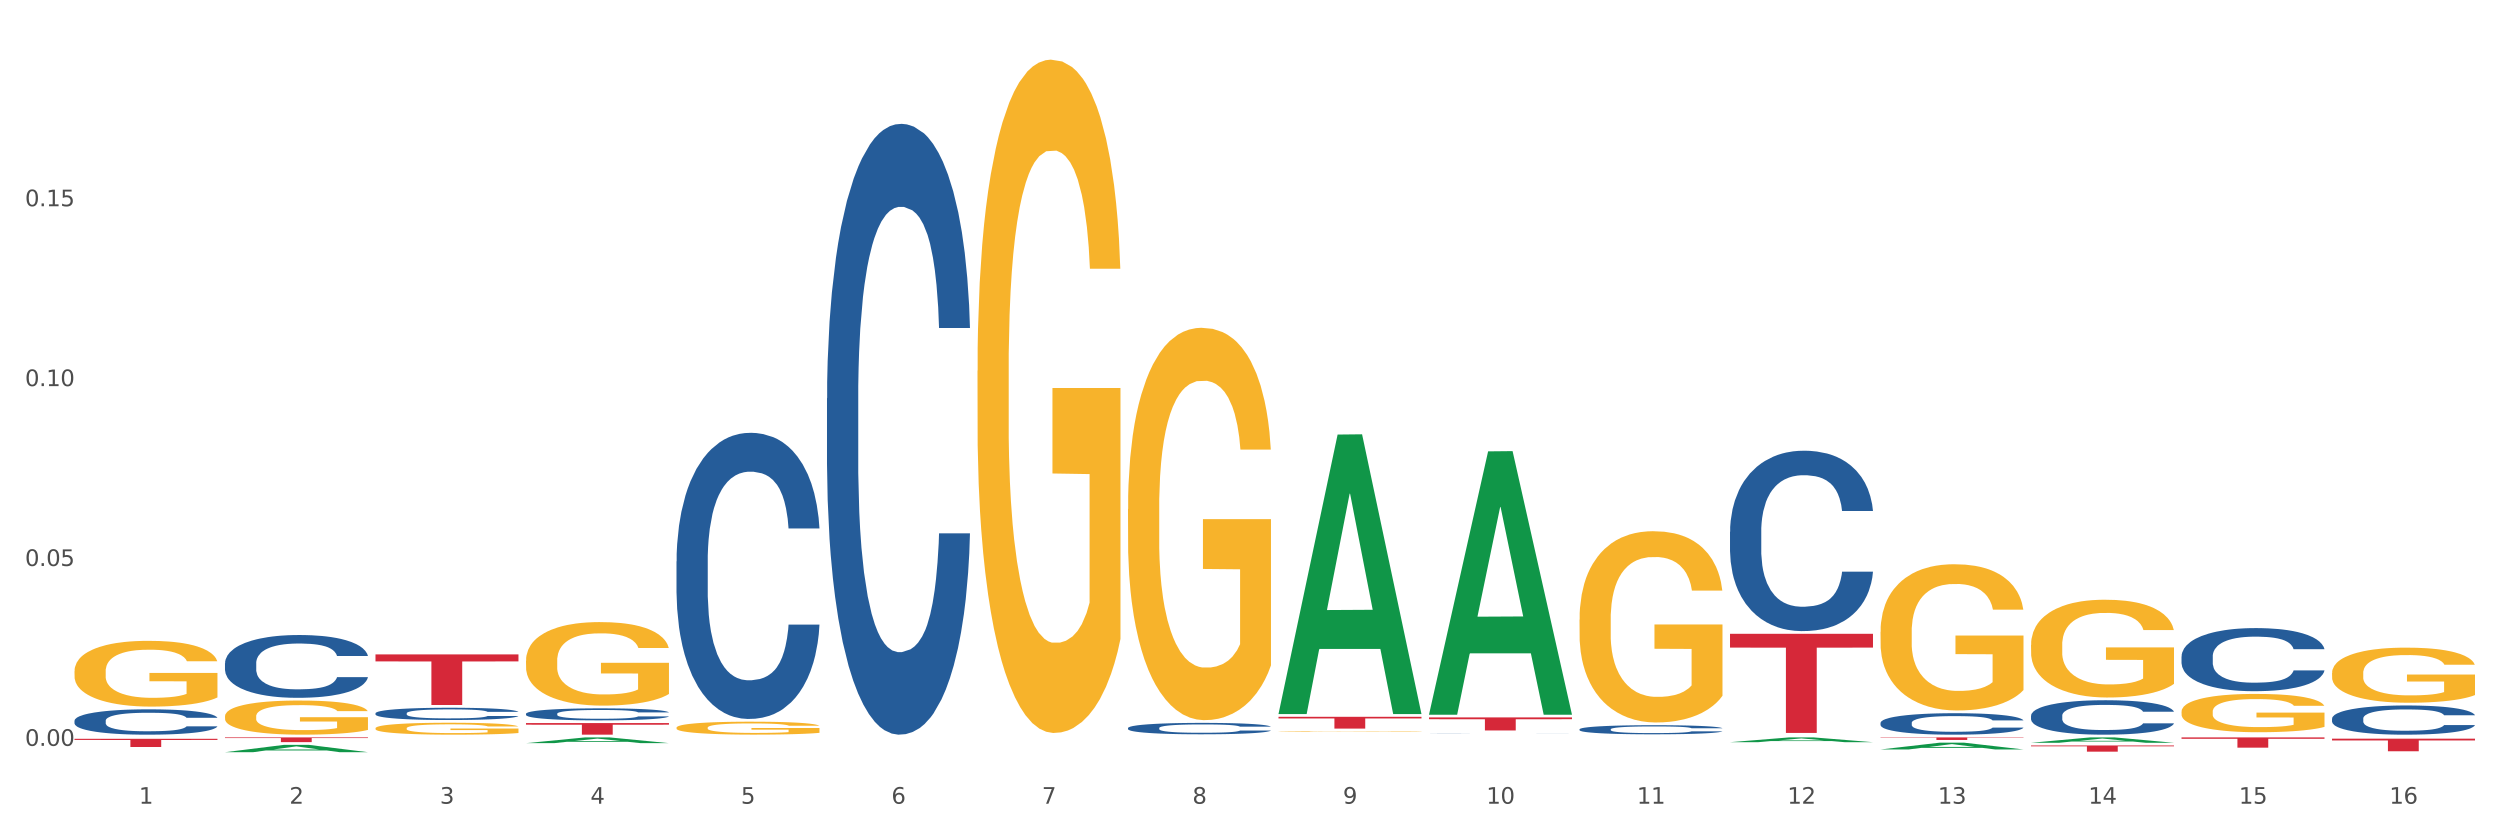 <?xml version="1.0" encoding="utf-8" standalone="no"?>
<!DOCTYPE svg PUBLIC "-//W3C//DTD SVG 1.1//EN"
  "http://www.w3.org/Graphics/SVG/1.1/DTD/svg11.dtd">
<svg xmlns:xlink="http://www.w3.org/1999/xlink" width="1080pt" height="360pt" viewBox="0 0 1080 360" xmlns="http://www.w3.org/2000/svg" version="1.1">
 <rect x="0" y="0" width="1080" height="360" fill="#333333" stroke="none"/>
 <defs>
  <style type="text/css">*{stroke-linejoin: round; stroke-linecap: butt}</style>
 </defs>
 <g id="figure_1">
  <g id="patch_1">
   <path d="M 0 360 
L 1080 360 
L 1080 0 
L 0 0 
z
" style="fill: #ffffff; stroke: #ffffff; stroke-linejoin: miter"/>
  </g>
  <g id="axes_1">
   <g id="matplotlib.axis_1">
    <g id="xtick_1">
     <g id="text_1">
      <!-- 1 -->
      <g style="fill: #4d4d4d" transform="translate(60.004 347.204) scale(0.096 -0.096)">
       <defs>
        <path id="DejaVuSans-31" d="M 794 531 
L 1825 531 
L 1825 4091 
L 703 3866 
L 703 4441 
L 1819 4666 
L 2450 4666 
L 2450 531 
L 3481 531 
L 3481 0 
L 794 0 
L 794 531 
z
" transform="scale(0.016)"/>
       </defs>
       <use xlink:href="#DejaVuSans-31"/>
      </g>
     </g>
    </g>
    <g id="xtick_2">
     <g id="text_2">
      <!-- 2 -->
      <g style="fill: #4d4d4d" transform="translate(125.021 347.204) scale(0.096 -0.096)">
       <defs>
        <path id="DejaVuSans-32" d="M 1228 531 
L 3431 531 
L 3431 0 
L 469 0 
L 469 531 
Q 828 903 1448 1529 
Q 2069 2156 2228 2338 
Q 2531 2678 2651 2914 
Q 2772 3150 2772 3378 
Q 2772 3750 2511 3984 
Q 2250 4219 1831 4219 
Q 1534 4219 1204 4116 
Q 875 4013 500 3803 
L 500 4441 
Q 881 4594 1212 4672 
Q 1544 4750 1819 4750 
Q 2544 4750 2975 4387 
Q 3406 4025 3406 3419 
Q 3406 3131 3298 2873 
Q 3191 2616 2906 2266 
Q 2828 2175 2409 1742 
Q 1991 1309 1228 531 
z
" transform="scale(0.016)"/>
       </defs>
       <use xlink:href="#DejaVuSans-32"/>
      </g>
     </g>
    </g>
    <g id="xtick_3">
     <g id="text_3">
      <!-- 3 -->
      <g style="fill: #4d4d4d" transform="translate(190.039 347.204) scale(0.096 -0.096)">
       <defs>
        <path id="DejaVuSans-33" d="M 2597 2516 
Q 3050 2419 3304 2112 
Q 3559 1806 3559 1356 
Q 3559 666 3084 287 
Q 2609 -91 1734 -91 
Q 1441 -91 1130 -33 
Q 819 25 488 141 
L 488 750 
Q 750 597 1062 519 
Q 1375 441 1716 441 
Q 2309 441 2620 675 
Q 2931 909 2931 1356 
Q 2931 1769 2642 2001 
Q 2353 2234 1838 2234 
L 1294 2234 
L 1294 2753 
L 1863 2753 
Q 2328 2753 2575 2939 
Q 2822 3125 2822 3475 
Q 2822 3834 2567 4026 
Q 2313 4219 1838 4219 
Q 1578 4219 1281 4162 
Q 984 4106 628 3988 
L 628 4550 
Q 988 4650 1302 4700 
Q 1616 4750 1894 4750 
Q 2613 4750 3031 4423 
Q 3450 4097 3450 3541 
Q 3450 3153 3228 2886 
Q 3006 2619 2597 2516 
z
" transform="scale(0.016)"/>
       </defs>
       <use xlink:href="#DejaVuSans-33"/>
      </g>
     </g>
    </g>
    <g id="xtick_4">
     <g id="text_4">
      <!-- 4 -->
      <g style="fill: #4d4d4d" transform="translate(255.056 347.204) scale(0.096 -0.096)">
       <defs>
        <path id="DejaVuSans-34" d="M 2419 4116 
L 825 1625 
L 2419 1625 
L 2419 4116 
z
M 2253 4666 
L 3047 4666 
L 3047 1625 
L 3713 1625 
L 3713 1100 
L 3047 1100 
L 3047 0 
L 2419 0 
L 2419 1100 
L 313 1100 
L 313 1709 
L 2253 4666 
z
" transform="scale(0.016)"/>
       </defs>
       <use xlink:href="#DejaVuSans-34"/>
      </g>
     </g>
    </g>
    <g id="xtick_5">
     <g id="text_5">
      <!-- 5 -->
      <g style="fill: #4d4d4d" transform="translate(320.073 347.204) scale(0.096 -0.096)">
       <defs>
        <path id="DejaVuSans-35" d="M 691 4666 
L 3169 4666 
L 3169 4134 
L 1269 4134 
L 1269 2991 
Q 1406 3038 1543 3061 
Q 1681 3084 1819 3084 
Q 2600 3084 3056 2656 
Q 3513 2228 3513 1497 
Q 3513 744 3044 326 
Q 2575 -91 1722 -91 
Q 1428 -91 1123 -41 
Q 819 9 494 109 
L 494 744 
Q 775 591 1075 516 
Q 1375 441 1709 441 
Q 2250 441 2565 725 
Q 2881 1009 2881 1497 
Q 2881 1984 2565 2268 
Q 2250 2553 1709 2553 
Q 1456 2553 1204 2497 
Q 953 2441 691 2322 
L 691 4666 
z
" transform="scale(0.016)"/>
       </defs>
       <use xlink:href="#DejaVuSans-35"/>
      </g>
     </g>
    </g>
    <g id="xtick_6">
     <g id="text_6">
      <!-- 6 -->
      <g style="fill: #4d4d4d" transform="translate(385.09 347.204) scale(0.096 -0.096)">
       <defs>
        <path id="DejaVuSans-36" d="M 2113 2584 
Q 1688 2584 1439 2293 
Q 1191 2003 1191 1497 
Q 1191 994 1439 701 
Q 1688 409 2113 409 
Q 2538 409 2786 701 
Q 3034 994 3034 1497 
Q 3034 2003 2786 2293 
Q 2538 2584 2113 2584 
z
M 3366 4563 
L 3366 3988 
Q 3128 4100 2886 4159 
Q 2644 4219 2406 4219 
Q 1781 4219 1451 3797 
Q 1122 3375 1075 2522 
Q 1259 2794 1537 2939 
Q 1816 3084 2150 3084 
Q 2853 3084 3261 2657 
Q 3669 2231 3669 1497 
Q 3669 778 3244 343 
Q 2819 -91 2113 -91 
Q 1303 -91 875 529 
Q 447 1150 447 2328 
Q 447 3434 972 4092 
Q 1497 4750 2381 4750 
Q 2619 4750 2861 4703 
Q 3103 4656 3366 4563 
z
" transform="scale(0.016)"/>
       </defs>
       <use xlink:href="#DejaVuSans-36"/>
      </g>
     </g>
    </g>
    <g id="xtick_7">
     <g id="text_7">
      <!-- 7 -->
      <g style="fill: #4d4d4d" transform="translate(450.108 347.204) scale(0.096 -0.096)">
       <defs>
        <path id="DejaVuSans-37" d="M 525 4666 
L 3525 4666 
L 3525 4397 
L 1831 0 
L 1172 0 
L 2766 4134 
L 525 4134 
L 525 4666 
z
" transform="scale(0.016)"/>
       </defs>
       <use xlink:href="#DejaVuSans-37"/>
      </g>
     </g>
    </g>
    <g id="xtick_8">
     <g id="text_8">
      <!-- 8 -->
      <g style="fill: #4d4d4d" transform="translate(515.125 347.204) scale(0.096 -0.096)">
       <defs>
        <path id="DejaVuSans-38" d="M 2034 2216 
Q 1584 2216 1326 1975 
Q 1069 1734 1069 1313 
Q 1069 891 1326 650 
Q 1584 409 2034 409 
Q 2484 409 2743 651 
Q 3003 894 3003 1313 
Q 3003 1734 2745 1975 
Q 2488 2216 2034 2216 
z
M 1403 2484 
Q 997 2584 770 2862 
Q 544 3141 544 3541 
Q 544 4100 942 4425 
Q 1341 4750 2034 4750 
Q 2731 4750 3128 4425 
Q 3525 4100 3525 3541 
Q 3525 3141 3298 2862 
Q 3072 2584 2669 2484 
Q 3125 2378 3379 2068 
Q 3634 1759 3634 1313 
Q 3634 634 3220 271 
Q 2806 -91 2034 -91 
Q 1263 -91 848 271 
Q 434 634 434 1313 
Q 434 1759 690 2068 
Q 947 2378 1403 2484 
z
M 1172 3481 
Q 1172 3119 1398 2916 
Q 1625 2713 2034 2713 
Q 2441 2713 2670 2916 
Q 2900 3119 2900 3481 
Q 2900 3844 2670 4047 
Q 2441 4250 2034 4250 
Q 1625 4250 1398 4047 
Q 1172 3844 1172 3481 
z
" transform="scale(0.016)"/>
       </defs>
       <use xlink:href="#DejaVuSans-38"/>
      </g>
     </g>
    </g>
    <g id="xtick_9">
     <g id="text_9">
      <!-- 9 -->
      <g style="fill: #4d4d4d" transform="translate(580.142 347.204) scale(0.096 -0.096)">
       <defs>
        <path id="DejaVuSans-39" d="M 703 97 
L 703 672 
Q 941 559 1184 500 
Q 1428 441 1663 441 
Q 2288 441 2617 861 
Q 2947 1281 2994 2138 
Q 2813 1869 2534 1725 
Q 2256 1581 1919 1581 
Q 1219 1581 811 2004 
Q 403 2428 403 3163 
Q 403 3881 828 4315 
Q 1253 4750 1959 4750 
Q 2769 4750 3195 4129 
Q 3622 3509 3622 2328 
Q 3622 1225 3098 567 
Q 2575 -91 1691 -91 
Q 1453 -91 1209 -44 
Q 966 3 703 97 
z
M 1959 2075 
Q 2384 2075 2632 2365 
Q 2881 2656 2881 3163 
Q 2881 3666 2632 3958 
Q 2384 4250 1959 4250 
Q 1534 4250 1286 3958 
Q 1038 3666 1038 3163 
Q 1038 2656 1286 2365 
Q 1534 2075 1959 2075 
z
" transform="scale(0.016)"/>
       </defs>
       <use xlink:href="#DejaVuSans-39"/>
      </g>
     </g>
    </g>
    <g id="xtick_10">
     <g id="text_10">
      <!-- 10 -->
      <g style="fill: #4d4d4d" transform="translate(642.105 347.204) scale(0.096 -0.096)">
       <defs>
        <path id="DejaVuSans-30" d="M 2034 4250 
Q 1547 4250 1301 3770 
Q 1056 3291 1056 2328 
Q 1056 1369 1301 889 
Q 1547 409 2034 409 
Q 2525 409 2770 889 
Q 3016 1369 3016 2328 
Q 3016 3291 2770 3770 
Q 2525 4250 2034 4250 
z
M 2034 4750 
Q 2819 4750 3233 4129 
Q 3647 3509 3647 2328 
Q 3647 1150 3233 529 
Q 2819 -91 2034 -91 
Q 1250 -91 836 529 
Q 422 1150 422 2328 
Q 422 3509 836 4129 
Q 1250 4750 2034 4750 
z
" transform="scale(0.016)"/>
       </defs>
       <use xlink:href="#DejaVuSans-31"/>
       <use xlink:href="#DejaVuSans-30" transform="translate(63.623 0)"/>
      </g>
     </g>
    </g>
    <g id="xtick_11">
     <g id="text_11">
      <!-- 11 -->
      <g style="fill: #4d4d4d" transform="translate(707.123 347.204) scale(0.096 -0.096)">
       <use xlink:href="#DejaVuSans-31"/>
       <use xlink:href="#DejaVuSans-31" transform="translate(63.623 0)"/>
      </g>
     </g>
    </g>
    <g id="xtick_12">
     <g id="text_12">
      <!-- 12 -->
      <g style="fill: #4d4d4d" transform="translate(772.14 347.204) scale(0.096 -0.096)">
       <use xlink:href="#DejaVuSans-31"/>
       <use xlink:href="#DejaVuSans-32" transform="translate(63.623 0)"/>
      </g>
     </g>
    </g>
    <g id="xtick_13">
     <g id="text_13">
      <!-- 13 -->
      <g style="fill: #4d4d4d" transform="translate(837.157 347.204) scale(0.096 -0.096)">
       <use xlink:href="#DejaVuSans-31"/>
       <use xlink:href="#DejaVuSans-33" transform="translate(63.623 0)"/>
      </g>
     </g>
    </g>
    <g id="xtick_14">
     <g id="text_14">
      <!-- 14 -->
      <g style="fill: #4d4d4d" transform="translate(902.174 347.204) scale(0.096 -0.096)">
       <use xlink:href="#DejaVuSans-31"/>
       <use xlink:href="#DejaVuSans-34" transform="translate(63.623 0)"/>
      </g>
     </g>
    </g>
    <g id="xtick_15">
     <g id="text_15">
      <!-- 15 -->
      <g style="fill: #4d4d4d" transform="translate(967.192 347.204) scale(0.096 -0.096)">
       <use xlink:href="#DejaVuSans-31"/>
       <use xlink:href="#DejaVuSans-35" transform="translate(63.623 0)"/>
      </g>
     </g>
    </g>
    <g id="xtick_16">
     <g id="text_16">
      <!-- 16 -->
      <g style="fill: #4d4d4d" transform="translate(1032.209 347.204) scale(0.096 -0.096)">
       <use xlink:href="#DejaVuSans-31"/>
       <use xlink:href="#DejaVuSans-36" transform="translate(63.623 0)"/>
      </g>
     </g>
    </g>
    <g id="xtick_17"/>
    <g id="xtick_18"/>
    <g id="xtick_19"/>
    <g id="xtick_20"/>
    <g id="xtick_21"/>
    <g id="xtick_22"/>
    <g id="xtick_23"/>
    <g id="xtick_24"/>
    <g id="xtick_25"/>
    <g id="xtick_26"/>
    <g id="xtick_27"/>
    <g id="xtick_28"/>
    <g id="xtick_29"/>
    <g id="xtick_30"/>
    <g id="xtick_31"/>
   </g>
   <g id="matplotlib.axis_2">
    <g id="ytick_1">
     <g id="text_17">
      <!-- 0.00 -->
      <g style="fill: #4d4d4d" transform="translate(10.8 322.202) scale(0.096 -0.096)">
       <defs>
        <path id="DejaVuSans-2e" d="M 684 794 
L 1344 794 
L 1344 0 
L 684 0 
L 684 794 
z
" transform="scale(0.016)"/>
       </defs>
       <use xlink:href="#DejaVuSans-30"/>
       <use xlink:href="#DejaVuSans-2e" transform="translate(63.623 0)"/>
       <use xlink:href="#DejaVuSans-30" transform="translate(95.41 0)"/>
       <use xlink:href="#DejaVuSans-30" transform="translate(159.033 0)"/>
      </g>
     </g>
    </g>
    <g id="ytick_2">
     <g id="text_18">
      <!-- 0.05 -->
      <g style="fill: #4d4d4d" transform="translate(10.8 244.501) scale(0.096 -0.096)">
       <use xlink:href="#DejaVuSans-30"/>
       <use xlink:href="#DejaVuSans-2e" transform="translate(63.623 0)"/>
       <use xlink:href="#DejaVuSans-30" transform="translate(95.41 0)"/>
       <use xlink:href="#DejaVuSans-35" transform="translate(159.033 0)"/>
      </g>
     </g>
    </g>
    <g id="ytick_3">
     <g id="text_19">
      <!-- 0.10 -->
      <g style="fill: #4d4d4d" transform="translate(10.8 166.8) scale(0.096 -0.096)">
       <use xlink:href="#DejaVuSans-30"/>
       <use xlink:href="#DejaVuSans-2e" transform="translate(63.623 0)"/>
       <use xlink:href="#DejaVuSans-31" transform="translate(95.41 0)"/>
       <use xlink:href="#DejaVuSans-30" transform="translate(159.033 0)"/>
      </g>
     </g>
    </g>
    <g id="ytick_4">
     <g id="text_20">
      <!-- 0.15 -->
      <g style="fill: #4d4d4d" transform="translate(10.8 89.099) scale(0.096 -0.096)">
       <use xlink:href="#DejaVuSans-30"/>
       <use xlink:href="#DejaVuSans-2e" transform="translate(63.623 0)"/>
       <use xlink:href="#DejaVuSans-31" transform="translate(95.41 0)"/>
       <use xlink:href="#DejaVuSans-35" transform="translate(159.033 0)"/>
      </g>
     </g>
    </g>
    <g id="ytick_5"/>
    <g id="ytick_6"/>
    <g id="ytick_7"/>
    <g id="ytick_8"/>
   </g>
   <g id="PolyCollection_1">
    <path d="M 97.192 324.944 
L 97.256 324.941 
L 122.727 321.774 
L 133.297 321.771 
L 158.959 324.95 
L 146.733 324.95 
L 141.193 324.209 
L 114.894 324.209 
L 114.703 324.221 
L 109.354 324.95 
L 97.192 324.95 
L 97.192 324.944 
L 118.206 323.768 
L 137.882 323.765 
L 128.139 322.448 
L 128.012 322.442 
L 127.884 322.451 
L 118.142 323.765 
L 118.206 323.768 
L 97.192 324.944 
z
" clip-path="url(#p1c8144259f)" style="fill: #109648"/>
    <path d="M 227.227 321.038 
L 227.29 321.036 
L 252.761 318.557 
L 263.331 318.555 
L 288.993 321.043 
L 276.767 321.043 
L 271.227 320.463 
L 244.929 320.463 
L 244.738 320.473 
L 239.389 321.043 
L 227.227 321.043 
L 227.227 321.038 
L 248.24 320.118 
L 267.916 320.115 
L 258.174 319.085 
L 258.046 319.081 
L 257.919 319.088 
L 248.176 320.115 
L 248.24 320.118 
L 227.227 321.038 
z
" clip-path="url(#p1c8144259f)" style="fill: #109648"/>
    <path d="M 32.175 319.175 
L 93.941 319.175 
L 93.941 319.664 
L 69.645 319.667 
L 69.645 322.691 
L 56.325 322.691 
L 56.325 319.667 
L 32.175 319.664 
L 32.175 319.179 
L 32.175 319.175 
z
" clip-path="url(#p1c8144259f)" style="fill: #d62839"/>
    <path d="M 97.192 318.555 
L 158.959 318.555 
L 158.959 318.839 
L 134.662 318.841 
L 134.662 320.6 
L 121.343 320.6 
L 121.343 318.841 
L 97.192 318.839 
L 97.192 318.557 
L 97.192 318.555 
z
" clip-path="url(#p1c8144259f)" style="fill: #d62839"/>
    <path d="M 812.382 318.555 
L 874.148 318.555 
L 874.148 318.709 
L 849.852 318.71 
L 849.852 319.663 
L 836.532 319.663 
L 836.532 318.71 
L 812.382 318.709 
L 812.382 318.556 
L 812.382 318.555 
z
" clip-path="url(#p1c8144259f)" style="fill: #d62839"/>
    <path d="M 747.365 273.813 
L 809.131 273.813 
L 809.131 279.763 
L 784.834 279.804 
L 784.834 316.635 
L 771.515 316.635 
L 771.515 279.804 
L 747.365 279.763 
L 747.365 273.853 
L 747.365 273.813 
z
" clip-path="url(#p1c8144259f)" style="fill: #d62839"/>
    <path d="M 617.33 309.924 
L 679.097 309.924 
L 679.097 310.708 
L 654.8 310.714 
L 654.8 315.569 
L 641.481 315.569 
L 641.481 310.714 
L 617.33 310.708 
L 617.33 309.929 
L 617.33 309.924 
z
" clip-path="url(#p1c8144259f)" style="fill: #d62839"/>
    <path d="M 162.209 282.69 
L 223.976 282.69 
L 223.976 285.731 
L 199.679 285.751 
L 199.679 304.573 
L 186.36 304.573 
L 186.36 285.751 
L 162.209 285.731 
L 162.209 282.71 
L 162.209 282.69 
z
" clip-path="url(#p1c8144259f)" style="fill: #d62839"/>
    <path d="M 552.313 316.066 
L 552.386 316.065 
L 552.386 316.056 
L 552.532 316.049 
L 553.261 316.03 
L 554.355 316.015 
L 555.157 316.006 
L 555.959 316 
L 556.907 315.993 
L 558.074 315.986 
L 560.189 315.976 
L 561.501 315.971 
L 563.106 315.965 
L 566.023 315.957 
L 568.137 315.953 
L 570.325 315.949 
L 573.898 315.944 
L 576.232 315.942 
L 578.711 315.941 
L 581.701 315.94 
L 583.962 315.94 
L 588.921 315.941 
L 593.15 315.943 
L 595.192 315.944 
L 597.817 315.947 
L 599.203 315.949 
L 601.464 315.953 
L 603.797 315.959 
L 605.401 315.963 
L 607.808 315.972 
L 609.631 315.98 
L 611.308 315.99 
L 612.183 315.998 
L 612.84 316.004 
L 613.423 316.012 
L 614.006 316.024 
L 600.88 316.024 
L 600.37 316.016 
L 599.567 316.007 
L 598.401 315.999 
L 597.38 315.994 
L 595.63 315.988 
L 594.025 315.984 
L 592.348 315.981 
L 590.306 315.979 
L 588.702 315.978 
L 586.441 315.977 
L 581.993 315.977 
L 579.003 315.979 
L 576.961 315.981 
L 575.649 315.984 
L 574.482 315.986 
L 573.169 315.989 
L 571.638 315.995 
L 570.544 315.999 
L 569.45 316.005 
L 568.575 316.011 
L 567.773 316.018 
L 567.116 316.026 
L 566.606 316.033 
L 566.168 316.043 
L 565.804 316.059 
L 565.804 316.093 
L 565.95 316.1 
L 566.314 316.111 
L 566.752 316.118 
L 567.481 316.127 
L 568.137 316.134 
L 569.377 316.143 
L 570.763 316.15 
L 571.856 316.155 
L 572.95 316.159 
L 574.846 316.164 
L 576.961 316.169 
L 578.784 316.171 
L 581.264 316.174 
L 582.941 316.175 
L 584.399 316.175 
L 587.973 316.175 
L 590.525 316.175 
L 593.369 316.173 
L 595.557 316.171 
L 597.38 316.168 
L 599.422 316.164 
L 600.734 316.159 
L 600.734 316.107 
L 584.691 316.107 
L 584.691 316.073 
L 614.079 316.073 
L 614.079 316.174 
L 612.84 316.179 
L 611.454 316.184 
L 609.996 316.188 
L 607.808 316.193 
L 605.183 316.198 
L 602.849 316.202 
L 600.37 316.205 
L 597.453 316.208 
L 593.661 316.21 
L 591.327 316.211 
L 588.41 316.212 
L 584.983 316.212 
L 581.993 316.211 
L 579.076 316.21 
L 576.013 316.208 
L 573.023 316.205 
L 570.763 316.202 
L 568.502 316.198 
L 566.096 316.192 
L 564.199 316.187 
L 562.741 316.183 
L 561.137 316.177 
L 559.387 316.17 
L 558.074 316.163 
L 556.907 316.156 
L 555.667 316.147 
L 554.792 316.139 
L 553.917 316.13 
L 553.407 316.122 
L 552.823 316.111 
L 552.386 316.096 
L 552.313 316.066 
z
" clip-path="url(#p1c8144259f)" style="fill: #f7b32b"/>
    <path d="M 487.296 219.931 
L 487.369 219.776 
L 487.369 214.203 
L 487.514 209.404 
L 488.244 197.793 
L 489.338 188.195 
L 490.14 183.087 
L 490.942 178.907 
L 491.89 174.727 
L 493.057 170.392 
L 495.171 164.045 
L 496.484 160.794 
L 498.088 157.388 
L 501.005 152.434 
L 503.12 149.648 
L 505.308 147.326 
L 508.881 144.539 
L 511.215 143.301 
L 513.694 142.372 
L 516.684 141.753 
L 518.945 141.598 
L 523.903 142.062 
L 528.133 143.456 
L 530.175 144.539 
L 532.8 146.397 
L 534.186 147.635 
L 536.446 150.112 
L 538.78 153.363 
L 540.384 156.15 
L 542.791 161.413 
L 544.614 166.677 
L 546.291 173.179 
L 547.166 177.668 
L 547.822 181.848 
L 548.406 186.647 
L 548.989 194.233 
L 535.863 194.233 
L 535.352 188.815 
L 534.55 183.706 
L 533.383 178.752 
L 532.363 175.656 
L 530.612 171.786 
L 529.008 169.309 
L 527.331 167.451 
L 525.289 165.903 
L 523.685 165.129 
L 521.424 164.51 
L 516.976 164.664 
L 513.986 165.903 
L 511.944 167.451 
L 510.631 168.844 
L 509.464 170.392 
L 508.152 172.56 
L 506.62 175.811 
L 505.527 178.752 
L 504.433 182.467 
L 503.558 186.183 
L 502.756 190.517 
L 502.099 195.162 
L 501.589 199.961 
L 501.151 205.843 
L 500.787 215.596 
L 500.787 236.805 
L 500.932 241.604 
L 501.297 247.951 
L 501.735 252.75 
L 502.464 258.478 
L 503.12 262.349 
L 504.36 267.922 
L 505.745 272.566 
L 506.839 275.507 
L 507.933 277.984 
L 509.829 281.39 
L 511.944 284.177 
L 513.767 285.88 
L 516.246 287.428 
L 517.924 288.047 
L 519.382 288.356 
L 522.955 288.356 
L 525.508 287.892 
L 528.352 286.808 
L 530.539 285.415 
L 532.363 283.712 
L 534.404 280.926 
L 535.717 278.294 
L 535.717 245.939 
L 519.674 245.784 
L 519.674 224.266 
L 549.062 224.266 
L 549.062 287.428 
L 547.822 290.679 
L 546.437 293.62 
L 544.978 296.252 
L 542.791 299.503 
L 540.165 302.599 
L 537.832 304.766 
L 535.352 306.624 
L 532.435 308.327 
L 528.643 309.875 
L 526.31 310.494 
L 523.393 310.959 
L 519.966 311.113 
L 516.976 310.804 
L 514.059 310.03 
L 510.996 308.636 
L 508.006 306.624 
L 505.745 304.611 
L 503.485 302.134 
L 501.078 298.883 
L 499.182 295.787 
L 497.724 293.001 
L 496.119 289.44 
L 494.369 284.796 
L 493.057 280.616 
L 491.89 276.281 
L 490.65 270.708 
L 489.775 265.909 
L 488.9 259.872 
L 488.39 255.382 
L 487.806 248.416 
L 487.369 238.663 
L 487.296 219.931 
z
" clip-path="url(#p1c8144259f)" style="fill: #f7b32b"/>
    <path d="M 32.175 289.972 
L 32.248 289.946 
L 32.248 289.012 
L 32.394 288.207 
L 33.123 286.261 
L 34.217 284.652 
L 35.019 283.796 
L 35.821 283.095 
L 36.769 282.394 
L 37.936 281.668 
L 40.051 280.604 
L 41.363 280.059 
L 42.968 279.488 
L 45.885 278.658 
L 47.999 278.191 
L 50.187 277.801 
L 53.76 277.334 
L 56.094 277.127 
L 58.573 276.971 
L 61.563 276.867 
L 63.824 276.841 
L 68.783 276.919 
L 73.012 277.153 
L 75.054 277.334 
L 77.679 277.646 
L 79.065 277.853 
L 81.326 278.269 
L 83.659 278.813 
L 85.263 279.281 
L 87.67 280.163 
L 89.493 281.045 
L 91.17 282.135 
L 92.045 282.888 
L 92.702 283.588 
L 93.285 284.393 
L 93.868 285.664 
L 80.742 285.664 
L 80.232 284.756 
L 79.43 283.9 
L 78.263 283.069 
L 77.242 282.55 
L 75.492 281.901 
L 73.887 281.486 
L 72.21 281.175 
L 70.168 280.915 
L 68.564 280.786 
L 66.303 280.682 
L 61.855 280.708 
L 58.865 280.915 
L 56.823 281.175 
L 55.511 281.408 
L 54.344 281.668 
L 53.031 282.031 
L 51.5 282.576 
L 50.406 283.069 
L 49.312 283.692 
L 48.437 284.315 
L 47.635 285.041 
L 46.979 285.82 
L 46.468 286.624 
L 46.031 287.61 
L 45.666 289.245 
L 45.666 292.8 
L 45.812 293.605 
L 46.176 294.669 
L 46.614 295.473 
L 47.343 296.433 
L 47.999 297.082 
L 49.239 298.016 
L 50.625 298.794 
L 51.719 299.288 
L 52.812 299.703 
L 54.708 300.274 
L 56.823 300.741 
L 58.646 301.026 
L 61.126 301.286 
L 62.803 301.389 
L 64.261 301.441 
L 67.835 301.441 
L 70.387 301.363 
L 73.231 301.182 
L 75.419 300.948 
L 77.242 300.663 
L 79.284 300.196 
L 80.596 299.755 
L 80.596 294.331 
L 64.553 294.305 
L 64.553 290.698 
L 93.941 290.698 
L 93.941 301.286 
L 92.702 301.831 
L 91.316 302.324 
L 89.858 302.765 
L 87.67 303.31 
L 85.045 303.829 
L 82.711 304.192 
L 80.232 304.503 
L 77.315 304.789 
L 73.523 305.048 
L 71.189 305.152 
L 68.272 305.23 
L 64.845 305.256 
L 61.855 305.204 
L 58.938 305.074 
L 55.875 304.841 
L 52.885 304.503 
L 50.625 304.166 
L 48.364 303.751 
L 45.958 303.206 
L 44.062 302.687 
L 42.603 302.22 
L 40.999 301.623 
L 39.249 300.844 
L 37.936 300.144 
L 36.769 299.417 
L 35.529 298.483 
L 34.654 297.679 
L 33.779 296.667 
L 33.269 295.914 
L 32.685 294.746 
L 32.248 293.112 
L 32.175 289.972 
z
" clip-path="url(#p1c8144259f)" style="fill: #f7b32b"/>
    <path d="M 97.192 309.448 
L 97.265 309.435 
L 97.265 308.95 
L 97.411 308.532 
L 98.14 307.522 
L 99.234 306.687 
L 100.036 306.242 
L 100.838 305.878 
L 101.786 305.514 
L 102.953 305.137 
L 105.068 304.585 
L 106.381 304.302 
L 107.985 304.005 
L 110.902 303.574 
L 113.017 303.332 
L 115.204 303.13 
L 118.778 302.887 
L 121.111 302.779 
L 123.591 302.699 
L 126.58 302.645 
L 128.841 302.631 
L 133.8 302.672 
L 138.03 302.793 
L 140.071 302.887 
L 142.697 303.049 
L 144.082 303.157 
L 146.343 303.372 
L 148.676 303.655 
L 150.281 303.898 
L 152.687 304.356 
L 154.51 304.814 
L 156.188 305.38 
L 157.063 305.77 
L 157.719 306.134 
L 158.302 306.552 
L 158.886 307.212 
L 145.759 307.212 
L 145.249 306.74 
L 144.447 306.296 
L 143.28 305.865 
L 142.259 305.595 
L 140.509 305.258 
L 138.905 305.043 
L 137.227 304.881 
L 135.185 304.746 
L 133.581 304.679 
L 131.321 304.625 
L 126.872 304.639 
L 123.882 304.746 
L 121.84 304.881 
L 120.528 305.002 
L 119.361 305.137 
L 118.048 305.326 
L 116.517 305.609 
L 115.423 305.865 
L 114.329 306.188 
L 113.454 306.511 
L 112.652 306.889 
L 111.996 307.293 
L 111.485 307.71 
L 111.048 308.222 
L 110.683 309.071 
L 110.683 310.917 
L 110.829 311.335 
L 111.194 311.887 
L 111.631 312.305 
L 112.36 312.803 
L 113.017 313.14 
L 114.256 313.625 
L 115.642 314.029 
L 116.736 314.285 
L 117.83 314.501 
L 119.726 314.797 
L 121.84 315.04 
L 123.664 315.188 
L 126.143 315.323 
L 127.82 315.376 
L 129.279 315.403 
L 132.852 315.403 
L 135.404 315.363 
L 138.248 315.269 
L 140.436 315.147 
L 142.259 314.999 
L 144.301 314.757 
L 145.614 314.528 
L 145.614 311.712 
L 129.57 311.698 
L 129.57 309.826 
L 158.959 309.826 
L 158.959 315.323 
L 157.719 315.605 
L 156.333 315.861 
L 154.875 316.09 
L 152.687 316.373 
L 150.062 316.643 
L 147.728 316.831 
L 145.249 316.993 
L 142.332 317.141 
L 138.54 317.276 
L 136.206 317.33 
L 133.289 317.37 
L 129.862 317.384 
L 126.872 317.357 
L 123.955 317.29 
L 120.892 317.168 
L 117.903 316.993 
L 115.642 316.818 
L 113.381 316.602 
L 110.975 316.32 
L 109.079 316.05 
L 107.62 315.808 
L 106.016 315.498 
L 104.266 315.094 
L 102.953 314.73 
L 101.786 314.353 
L 100.547 313.867 
L 99.672 313.45 
L 98.797 312.924 
L 98.286 312.534 
L 97.703 311.927 
L 97.265 311.079 
L 97.192 309.448 
z
" clip-path="url(#p1c8144259f)" style="fill: #f7b32b"/>
    <path d="M 292.244 314.355 
L 292.317 314.35 
L 292.317 314.166 
L 292.463 314.007 
L 293.192 313.624 
L 294.286 313.307 
L 295.088 313.138 
L 295.89 313 
L 296.838 312.862 
L 298.005 312.719 
L 300.12 312.51 
L 301.432 312.402 
L 303.037 312.29 
L 305.954 312.126 
L 308.068 312.034 
L 310.256 311.958 
L 313.829 311.866 
L 316.163 311.825 
L 318.642 311.794 
L 321.632 311.774 
L 323.893 311.769 
L 328.852 311.784 
L 333.081 311.83 
L 335.123 311.866 
L 337.748 311.927 
L 339.134 311.968 
L 341.395 312.05 
L 343.728 312.157 
L 345.332 312.249 
L 347.739 312.423 
L 349.562 312.597 
L 351.239 312.811 
L 352.114 312.959 
L 352.771 313.097 
L 353.354 313.256 
L 353.937 313.506 
L 340.811 313.506 
L 340.301 313.327 
L 339.499 313.159 
L 338.332 312.995 
L 337.311 312.893 
L 335.561 312.765 
L 333.956 312.683 
L 332.279 312.622 
L 330.237 312.571 
L 328.633 312.545 
L 326.372 312.525 
L 321.924 312.53 
L 318.934 312.571 
L 316.892 312.622 
L 315.58 312.668 
L 314.413 312.719 
L 313.1 312.791 
L 311.569 312.898 
L 310.475 312.995 
L 309.381 313.118 
L 308.506 313.241 
L 307.704 313.384 
L 307.047 313.537 
L 306.537 313.695 
L 306.099 313.89 
L 305.735 314.212 
L 305.735 314.912 
L 305.881 315.07 
L 306.245 315.28 
L 306.683 315.438 
L 307.412 315.627 
L 308.068 315.755 
L 309.308 315.939 
L 310.694 316.092 
L 311.788 316.189 
L 312.881 316.271 
L 314.777 316.384 
L 316.892 316.476 
L 318.715 316.532 
L 321.195 316.583 
L 322.872 316.603 
L 324.33 316.614 
L 327.904 316.614 
L 330.456 316.598 
L 333.3 316.563 
L 335.488 316.517 
L 337.311 316.46 
L 339.353 316.368 
L 340.665 316.281 
L 340.665 315.213 
L 324.622 315.208 
L 324.622 314.498 
L 354.01 314.498 
L 354.01 316.583 
L 352.771 316.69 
L 351.385 316.787 
L 349.927 316.874 
L 347.739 316.982 
L 345.114 317.084 
L 342.78 317.155 
L 340.301 317.217 
L 337.384 317.273 
L 333.592 317.324 
L 331.258 317.344 
L 328.341 317.36 
L 324.914 317.365 
L 321.924 317.355 
L 319.007 317.329 
L 315.944 317.283 
L 312.954 317.217 
L 310.694 317.15 
L 308.433 317.068 
L 306.027 316.961 
L 304.131 316.859 
L 302.672 316.767 
L 301.068 316.649 
L 299.318 316.496 
L 298.005 316.358 
L 296.838 316.215 
L 295.598 316.031 
L 294.723 315.873 
L 293.848 315.673 
L 293.338 315.525 
L 292.754 315.295 
L 292.317 314.973 
L 292.244 314.355 
z
" clip-path="url(#p1c8144259f)" style="fill: #f7b32b"/>
    <path d="M 227.227 285.419 
L 227.3 285.386 
L 227.3 284.2 
L 227.445 283.178 
L 228.175 280.706 
L 229.269 278.662 
L 230.071 277.575 
L 230.873 276.685 
L 231.821 275.795 
L 232.988 274.872 
L 235.102 273.52 
L 236.415 272.828 
L 238.019 272.103 
L 240.936 271.048 
L 243.051 270.455 
L 245.239 269.961 
L 248.812 269.367 
L 251.146 269.104 
L 253.625 268.906 
L 256.615 268.774 
L 258.876 268.741 
L 263.834 268.84 
L 268.064 269.136 
L 270.106 269.367 
L 272.731 269.763 
L 274.117 270.026 
L 276.377 270.554 
L 278.711 271.246 
L 280.315 271.839 
L 282.722 272.96 
L 284.545 274.081 
L 286.222 275.465 
L 287.097 276.421 
L 287.753 277.311 
L 288.337 278.333 
L 288.92 279.948 
L 275.794 279.948 
L 275.283 278.794 
L 274.481 277.706 
L 273.315 276.652 
L 272.294 275.992 
L 270.543 275.168 
L 268.939 274.641 
L 267.262 274.245 
L 265.22 273.916 
L 263.616 273.751 
L 261.355 273.619 
L 256.907 273.652 
L 253.917 273.916 
L 251.875 274.245 
L 250.562 274.542 
L 249.396 274.872 
L 248.083 275.333 
L 246.552 276.025 
L 245.458 276.652 
L 244.364 277.443 
L 243.489 278.234 
L 242.687 279.157 
L 242.03 280.146 
L 241.52 281.167 
L 241.082 282.42 
L 240.718 284.496 
L 240.718 289.012 
L 240.863 290.034 
L 241.228 291.385 
L 241.666 292.407 
L 242.395 293.627 
L 243.051 294.451 
L 244.291 295.637 
L 245.676 296.626 
L 246.77 297.252 
L 247.864 297.78 
L 249.76 298.505 
L 251.875 299.098 
L 253.698 299.461 
L 256.177 299.791 
L 257.855 299.922 
L 259.313 299.988 
L 262.886 299.988 
L 265.439 299.889 
L 268.283 299.659 
L 270.47 299.362 
L 272.294 298.999 
L 274.335 298.406 
L 275.648 297.846 
L 275.648 290.957 
L 259.605 290.924 
L 259.605 286.342 
L 288.993 286.342 
L 288.993 299.791 
L 287.753 300.483 
L 286.368 301.109 
L 284.909 301.669 
L 282.722 302.362 
L 280.096 303.021 
L 277.763 303.482 
L 275.283 303.878 
L 272.366 304.24 
L 268.574 304.57 
L 266.241 304.702 
L 263.324 304.801 
L 259.897 304.834 
L 256.907 304.768 
L 253.99 304.603 
L 250.927 304.306 
L 247.937 303.878 
L 245.676 303.449 
L 243.416 302.922 
L 241.009 302.23 
L 239.113 301.57 
L 237.655 300.977 
L 236.05 300.219 
L 234.3 299.23 
L 232.988 298.34 
L 231.821 297.417 
L 230.581 296.231 
L 229.706 295.209 
L 228.831 293.923 
L 228.321 292.968 
L 227.737 291.484 
L 227.3 289.408 
L 227.227 285.419 
z
" clip-path="url(#p1c8144259f)" style="fill: #f7b32b"/>
    <path d="M 162.209 314.609 
L 162.282 314.605 
L 162.282 314.435 
L 162.428 314.289 
L 163.157 313.936 
L 164.251 313.644 
L 165.054 313.488 
L 165.856 313.361 
L 166.804 313.234 
L 167.97 313.102 
L 170.085 312.909 
L 171.398 312.81 
L 173.002 312.706 
L 175.919 312.555 
L 178.034 312.471 
L 180.222 312.4 
L 183.795 312.315 
L 186.128 312.277 
L 188.608 312.249 
L 191.598 312.23 
L 193.858 312.226 
L 198.817 312.24 
L 203.047 312.282 
L 205.089 312.315 
L 207.714 312.372 
L 209.099 312.409 
L 211.36 312.485 
L 213.694 312.584 
L 215.298 312.668 
L 217.704 312.829 
L 219.528 312.989 
L 221.205 313.187 
L 222.08 313.323 
L 222.736 313.45 
L 223.32 313.596 
L 223.903 313.827 
L 210.777 313.827 
L 210.266 313.662 
L 209.464 313.507 
L 208.297 313.356 
L 207.276 313.262 
L 205.526 313.144 
L 203.922 313.069 
L 202.245 313.012 
L 200.203 312.965 
L 198.598 312.942 
L 196.338 312.923 
L 191.889 312.927 
L 188.9 312.965 
L 186.858 313.012 
L 185.545 313.055 
L 184.378 313.102 
L 183.066 313.168 
L 181.534 313.267 
L 180.44 313.356 
L 179.347 313.469 
L 178.471 313.582 
L 177.669 313.714 
L 177.013 313.855 
L 176.503 314.002 
L 176.065 314.181 
L 175.7 314.477 
L 175.7 315.123 
L 175.846 315.269 
L 176.211 315.462 
L 176.648 315.608 
L 177.378 315.782 
L 178.034 315.9 
L 179.274 316.07 
L 180.659 316.211 
L 181.753 316.3 
L 182.847 316.376 
L 184.743 316.479 
L 186.858 316.564 
L 188.681 316.616 
L 191.16 316.663 
L 192.837 316.682 
L 194.296 316.691 
L 197.869 316.691 
L 200.422 316.677 
L 203.266 316.644 
L 205.453 316.602 
L 207.276 316.55 
L 209.318 316.465 
L 210.631 316.385 
L 210.631 315.401 
L 194.588 315.396 
L 194.588 314.741 
L 223.976 314.741 
L 223.976 316.663 
L 222.736 316.762 
L 221.351 316.852 
L 219.892 316.932 
L 217.704 317.031 
L 215.079 317.125 
L 212.746 317.191 
L 210.266 317.247 
L 207.349 317.299 
L 203.557 317.346 
L 201.224 317.365 
L 198.307 317.379 
L 194.879 317.384 
L 191.889 317.374 
L 188.972 317.351 
L 185.91 317.309 
L 182.92 317.247 
L 180.659 317.186 
L 178.399 317.111 
L 175.992 317.012 
L 174.096 316.918 
L 172.638 316.833 
L 171.033 316.724 
L 169.283 316.583 
L 167.97 316.456 
L 166.804 316.324 
L 165.564 316.154 
L 164.689 316.008 
L 163.814 315.825 
L 163.303 315.688 
L 162.72 315.476 
L 162.282 315.179 
L 162.209 314.609 
z
" clip-path="url(#p1c8144259f)" style="fill: #f7b32b"/>
    <path d="M 552.313 308.257 
L 552.377 308.144 
L 577.847 187.727 
L 588.418 187.614 
L 614.079 308.484 
L 601.853 308.484 
L 596.314 280.338 
L 570.015 280.338 
L 569.824 280.792 
L 564.475 308.484 
L 552.313 308.484 
L 552.313 308.257 
L 573.326 263.541 
L 593.002 263.427 
L 583.26 213.377 
L 583.132 213.15 
L 583.005 213.49 
L 573.263 263.427 
L 573.326 263.541 
L 552.313 308.257 
z
" clip-path="url(#p1c8144259f)" style="fill: #109648"/>
    <path d="M 422.278 160.181 
L 422.351 159.915 
L 422.351 150.351 
L 422.497 142.116 
L 423.226 122.192 
L 424.32 105.721 
L 425.122 96.955 
L 425.925 89.782 
L 426.873 82.609 
L 428.039 75.171 
L 430.154 64.279 
L 431.467 58.701 
L 433.071 52.856 
L 435.988 44.355 
L 438.103 39.574 
L 440.291 35.589 
L 443.864 30.807 
L 446.197 28.682 
L 448.677 27.088 
L 451.667 26.025 
L 453.927 25.759 
L 458.886 26.556 
L 463.116 28.947 
L 465.158 30.807 
L 467.783 33.995 
L 469.168 36.12 
L 471.429 40.37 
L 473.763 45.949 
L 475.367 50.731 
L 477.773 59.763 
L 479.596 68.795 
L 481.274 79.953 
L 482.149 87.657 
L 482.805 94.83 
L 483.389 103.065 
L 483.972 116.082 
L 470.846 116.082 
L 470.335 106.784 
L 469.533 98.017 
L 468.366 89.517 
L 467.345 84.203 
L 465.595 77.562 
L 463.991 73.312 
L 462.314 70.124 
L 460.272 67.467 
L 458.667 66.139 
L 456.407 65.076 
L 451.958 65.342 
L 448.969 67.467 
L 446.927 70.124 
L 445.614 72.515 
L 444.447 75.171 
L 443.135 78.89 
L 441.603 84.469 
L 440.509 89.517 
L 439.416 95.892 
L 438.54 102.268 
L 437.738 109.706 
L 437.082 117.676 
L 436.571 125.911 
L 436.134 136.006 
L 435.769 152.742 
L 435.769 189.137 
L 435.915 197.372 
L 436.28 208.264 
L 436.717 216.499 
L 437.447 226.328 
L 438.103 232.97 
L 439.343 242.533 
L 440.728 250.503 
L 441.822 255.55 
L 442.916 259.801 
L 444.812 265.645 
L 446.927 270.427 
L 448.75 273.349 
L 451.229 276.006 
L 452.906 277.068 
L 454.365 277.6 
L 457.938 277.6 
L 460.49 276.803 
L 463.334 274.943 
L 465.522 272.552 
L 467.345 269.63 
L 469.387 264.848 
L 470.7 260.332 
L 470.7 204.81 
L 454.657 204.545 
L 454.657 167.619 
L 484.045 167.619 
L 484.045 276.006 
L 482.805 281.584 
L 481.42 286.632 
L 479.961 291.148 
L 477.773 296.727 
L 475.148 302.04 
L 472.815 305.759 
L 470.335 308.947 
L 467.418 311.869 
L 463.626 314.526 
L 461.293 315.588 
L 458.376 316.385 
L 454.948 316.651 
L 451.958 316.12 
L 449.041 314.791 
L 445.979 312.4 
L 442.989 308.947 
L 440.728 305.493 
L 438.468 301.243 
L 436.061 295.664 
L 434.165 290.351 
L 432.707 285.569 
L 431.102 279.459 
L 429.352 271.49 
L 428.039 264.317 
L 426.873 256.879 
L 425.633 247.315 
L 424.758 239.08 
L 423.883 228.719 
L 423.372 221.015 
L 422.789 209.061 
L 422.351 192.325 
L 422.278 160.181 
z
" clip-path="url(#p1c8144259f)" style="fill: #f7b32b"/>
    <path d="M 682.347 267.663 
L 682.42 267.587 
L 682.42 264.871 
L 682.566 262.531 
L 683.295 256.872 
L 684.389 252.193 
L 685.191 249.703 
L 685.994 247.665 
L 686.942 245.628 
L 688.108 243.515 
L 690.223 240.421 
L 691.536 238.836 
L 693.14 237.176 
L 696.057 234.761 
L 698.172 233.402 
L 700.36 232.271 
L 703.933 230.912 
L 706.266 230.308 
L 708.746 229.856 
L 711.736 229.554 
L 713.996 229.478 
L 718.955 229.705 
L 723.185 230.384 
L 725.227 230.912 
L 727.852 231.818 
L 729.237 232.421 
L 731.498 233.629 
L 733.832 235.214 
L 735.436 236.572 
L 737.842 239.138 
L 739.665 241.703 
L 741.343 244.873 
L 742.218 247.061 
L 742.874 249.099 
L 743.457 251.438 
L 744.041 255.136 
L 730.915 255.136 
L 730.404 252.495 
L 729.602 250.004 
L 728.435 247.59 
L 727.414 246.08 
L 725.664 244.194 
L 724.06 242.986 
L 722.383 242.081 
L 720.341 241.326 
L 718.736 240.949 
L 716.476 240.647 
L 712.027 240.722 
L 709.037 241.326 
L 706.996 242.081 
L 705.683 242.76 
L 704.516 243.515 
L 703.204 244.571 
L 701.672 246.156 
L 700.578 247.59 
L 699.484 249.401 
L 698.609 251.212 
L 697.807 253.325 
L 697.151 255.589 
L 696.64 257.928 
L 696.203 260.796 
L 695.838 265.55 
L 695.838 275.888 
L 695.984 278.228 
L 696.349 281.322 
L 696.786 283.661 
L 697.516 286.453 
L 698.172 288.34 
L 699.412 291.057 
L 700.797 293.321 
L 701.891 294.754 
L 702.985 295.962 
L 704.881 297.622 
L 706.996 298.98 
L 708.819 299.81 
L 711.298 300.565 
L 712.975 300.867 
L 714.434 301.018 
L 718.007 301.018 
L 720.559 300.791 
L 723.403 300.263 
L 725.591 299.584 
L 727.414 298.754 
L 729.456 297.396 
L 730.769 296.113 
L 730.769 280.341 
L 714.726 280.265 
L 714.726 269.776 
L 744.114 269.776 
L 744.114 300.565 
L 742.874 302.15 
L 741.489 303.584 
L 740.03 304.866 
L 737.842 306.451 
L 735.217 307.96 
L 732.884 309.017 
L 730.404 309.923 
L 727.487 310.753 
L 723.695 311.507 
L 721.362 311.809 
L 718.445 312.035 
L 715.017 312.111 
L 712.027 311.96 
L 709.11 311.583 
L 706.048 310.904 
L 703.058 309.923 
L 700.797 308.941 
L 698.536 307.734 
L 696.13 306.149 
L 694.234 304.64 
L 692.776 303.282 
L 691.171 301.546 
L 689.421 299.282 
L 688.108 297.245 
L 686.942 295.132 
L 685.702 292.415 
L 684.827 290.076 
L 683.952 287.133 
L 683.441 284.944 
L 682.858 281.548 
L 682.42 276.794 
L 682.347 267.663 
z
" clip-path="url(#p1c8144259f)" style="fill: #f7b32b"/>
    <path d="M 877.399 278.601 
L 877.472 278.563 
L 877.472 277.174 
L 877.618 275.978 
L 878.347 273.084 
L 879.441 270.692 
L 880.243 269.419 
L 881.045 268.377 
L 881.993 267.335 
L 883.16 266.255 
L 885.275 264.673 
L 886.588 263.863 
L 888.192 263.014 
L 891.109 261.779 
L 893.224 261.085 
L 895.411 260.506 
L 898.985 259.811 
L 901.318 259.503 
L 903.798 259.271 
L 906.787 259.117 
L 909.048 259.078 
L 914.007 259.194 
L 918.236 259.541 
L 920.278 259.811 
L 922.904 260.274 
L 924.289 260.583 
L 926.55 261.2 
L 928.883 262.011 
L 930.488 262.705 
L 932.894 264.017 
L 934.717 265.329 
L 936.394 266.949 
L 937.27 268.068 
L 937.926 269.11 
L 938.509 270.306 
L 939.093 272.197 
L 925.966 272.197 
L 925.456 270.846 
L 924.654 269.573 
L 923.487 268.338 
L 922.466 267.567 
L 920.716 266.602 
L 919.111 265.985 
L 917.434 265.522 
L 915.392 265.136 
L 913.788 264.943 
L 911.527 264.789 
L 907.079 264.827 
L 904.089 265.136 
L 902.047 265.522 
L 900.735 265.869 
L 899.568 266.255 
L 898.255 266.795 
L 896.724 267.605 
L 895.63 268.338 
L 894.536 269.264 
L 893.661 270.19 
L 892.859 271.271 
L 892.203 272.428 
L 891.692 273.624 
L 891.255 275.09 
L 890.89 277.521 
L 890.89 282.807 
L 891.036 284.003 
L 891.4 285.585 
L 891.838 286.781 
L 892.567 288.209 
L 893.224 289.173 
L 894.463 290.562 
L 895.849 291.72 
L 896.943 292.453 
L 898.037 293.07 
L 899.933 293.919 
L 902.047 294.613 
L 903.87 295.038 
L 906.35 295.424 
L 908.027 295.578 
L 909.486 295.655 
L 913.059 295.655 
L 915.611 295.539 
L 918.455 295.269 
L 920.643 294.922 
L 922.466 294.498 
L 924.508 293.803 
L 925.82 293.147 
L 925.82 285.083 
L 909.777 285.045 
L 909.777 279.682 
L 939.166 279.682 
L 939.166 295.424 
L 937.926 296.234 
L 936.54 296.967 
L 935.082 297.623 
L 932.894 298.433 
L 930.269 299.205 
L 927.935 299.745 
L 925.456 300.208 
L 922.539 300.632 
L 918.747 301.018 
L 916.413 301.173 
L 913.496 301.288 
L 910.069 301.327 
L 907.079 301.25 
L 904.162 301.057 
L 901.099 300.71 
L 898.109 300.208 
L 895.849 299.706 
L 893.588 299.089 
L 891.182 298.279 
L 889.286 297.507 
L 887.827 296.813 
L 886.223 295.925 
L 884.473 294.768 
L 883.16 293.726 
L 881.993 292.646 
L 880.754 291.257 
L 879.879 290.061 
L 879.003 288.556 
L 878.493 287.437 
L 877.91 285.701 
L 877.472 283.27 
L 877.399 278.601 
z
" clip-path="url(#p1c8144259f)" style="fill: #f7b32b"/>
    <path d="M 812.382 272.946 
L 812.455 272.888 
L 812.455 270.811 
L 812.601 269.022 
L 813.33 264.695 
L 814.424 261.118 
L 815.226 259.214 
L 816.028 257.656 
L 816.976 256.098 
L 818.143 254.482 
L 820.258 252.117 
L 821.57 250.905 
L 823.175 249.636 
L 826.092 247.789 
L 828.206 246.751 
L 830.394 245.885 
L 833.967 244.847 
L 836.301 244.385 
L 838.78 244.039 
L 841.77 243.808 
L 844.031 243.75 
L 848.99 243.923 
L 853.219 244.443 
L 855.261 244.847 
L 857.886 245.539 
L 859.272 246 
L 861.532 246.924 
L 863.866 248.135 
L 865.47 249.174 
L 867.877 251.136 
L 869.7 253.097 
L 871.377 255.521 
L 872.252 257.194 
L 872.909 258.752 
L 873.492 260.541 
L 874.075 263.368 
L 860.949 263.368 
L 860.439 261.348 
L 859.636 259.444 
L 858.47 257.598 
L 857.449 256.444 
L 855.699 255.001 
L 854.094 254.078 
L 852.417 253.386 
L 850.375 252.809 
L 848.771 252.52 
L 846.51 252.29 
L 842.062 252.347 
L 839.072 252.809 
L 837.03 253.386 
L 835.717 253.905 
L 834.551 254.482 
L 833.238 255.29 
L 831.707 256.502 
L 830.613 257.598 
L 829.519 258.983 
L 828.644 260.367 
L 827.842 261.983 
L 827.185 263.714 
L 826.675 265.503 
L 826.237 267.695 
L 825.873 271.33 
L 825.873 279.235 
L 826.019 281.024 
L 826.383 283.389 
L 826.821 285.178 
L 827.55 287.313 
L 828.206 288.755 
L 829.446 290.832 
L 830.832 292.563 
L 831.925 293.66 
L 833.019 294.583 
L 834.915 295.852 
L 837.03 296.891 
L 838.853 297.525 
L 841.333 298.102 
L 843.01 298.333 
L 844.468 298.449 
L 848.042 298.449 
L 850.594 298.276 
L 853.438 297.872 
L 855.626 297.352 
L 857.449 296.718 
L 859.491 295.679 
L 860.803 294.698 
L 860.803 282.639 
L 844.76 282.582 
L 844.76 274.561 
L 874.148 274.561 
L 874.148 298.102 
L 872.909 299.314 
L 871.523 300.41 
L 870.065 301.391 
L 867.877 302.603 
L 865.252 303.757 
L 862.918 304.565 
L 860.439 305.257 
L 857.522 305.892 
L 853.73 306.469 
L 851.396 306.7 
L 848.479 306.873 
L 845.052 306.93 
L 842.062 306.815 
L 839.145 306.527 
L 836.082 306.007 
L 833.092 305.257 
L 830.832 304.507 
L 828.571 303.584 
L 826.164 302.372 
L 824.268 301.218 
L 822.81 300.18 
L 821.206 298.853 
L 819.455 297.122 
L 818.143 295.564 
L 816.976 293.948 
L 815.736 291.871 
L 814.861 290.082 
L 813.986 287.832 
L 813.476 286.159 
L 812.892 283.562 
L 812.455 279.927 
L 812.382 272.946 
z
" clip-path="url(#p1c8144259f)" style="fill: #f7b32b"/>
    <path d="M 942.416 307.422 
L 942.489 307.407 
L 942.489 306.863 
L 942.635 306.394 
L 943.364 305.261 
L 944.458 304.324 
L 945.26 303.825 
L 946.063 303.417 
L 947.011 303.009 
L 948.177 302.585 
L 950.292 301.966 
L 951.605 301.648 
L 953.209 301.316 
L 956.126 300.832 
L 958.241 300.56 
L 960.429 300.333 
L 964.002 300.061 
L 966.335 299.94 
L 968.815 299.849 
L 971.805 299.789 
L 974.065 299.774 
L 979.024 299.819 
L 983.254 299.955 
L 985.296 300.061 
L 987.921 300.242 
L 989.306 300.363 
L 991.567 300.605 
L 993.901 300.923 
L 995.505 301.195 
L 997.911 301.709 
L 999.734 302.223 
L 1001.412 302.857 
L 1002.287 303.296 
L 1002.943 303.704 
L 1003.526 304.172 
L 1004.11 304.913 
L 990.984 304.913 
L 990.473 304.384 
L 989.671 303.885 
L 988.504 303.402 
L 987.483 303.099 
L 985.733 302.721 
L 984.129 302.479 
L 982.451 302.298 
L 980.41 302.147 
L 978.805 302.071 
L 976.545 302.011 
L 972.096 302.026 
L 969.106 302.147 
L 967.065 302.298 
L 965.752 302.434 
L 964.585 302.585 
L 963.273 302.797 
L 961.741 303.114 
L 960.647 303.402 
L 959.553 303.764 
L 958.678 304.127 
L 957.876 304.55 
L 957.22 305.004 
L 956.709 305.472 
L 956.272 306.047 
L 955.907 306.999 
L 955.907 309.07 
L 956.053 309.539 
L 956.418 310.158 
L 956.855 310.627 
L 957.585 311.186 
L 958.241 311.564 
L 959.481 312.108 
L 960.866 312.562 
L 961.96 312.849 
L 963.054 313.091 
L 964.95 313.423 
L 967.065 313.695 
L 968.888 313.862 
L 971.367 314.013 
L 973.044 314.073 
L 974.503 314.104 
L 978.076 314.104 
L 980.628 314.058 
L 983.472 313.952 
L 985.66 313.816 
L 987.483 313.65 
L 989.525 313.378 
L 990.838 313.121 
L 990.838 309.962 
L 974.795 309.947 
L 974.795 307.846 
L 1004.183 307.846 
L 1004.183 314.013 
L 1002.943 314.33 
L 1001.558 314.618 
L 1000.099 314.874 
L 997.911 315.192 
L 995.286 315.494 
L 992.953 315.706 
L 990.473 315.887 
L 987.556 316.054 
L 983.764 316.205 
L 981.431 316.265 
L 978.514 316.31 
L 975.086 316.326 
L 972.096 316.295 
L 969.179 316.22 
L 966.117 316.084 
L 963.127 315.887 
L 960.866 315.691 
L 958.605 315.449 
L 956.199 315.131 
L 954.303 314.829 
L 952.844 314.557 
L 951.24 314.209 
L 949.49 313.756 
L 948.177 313.348 
L 947.011 312.925 
L 945.771 312.38 
L 944.896 311.912 
L 944.021 311.322 
L 943.51 310.884 
L 942.927 310.204 
L 942.489 309.251 
L 942.416 307.422 
z
" clip-path="url(#p1c8144259f)" style="fill: #f7b32b"/>
    <path d="M 1007.434 290.783 
L 1007.507 290.761 
L 1007.507 289.978 
L 1007.652 289.304 
L 1008.382 287.673 
L 1009.475 286.325 
L 1010.278 285.607 
L 1011.08 285.02 
L 1012.028 284.433 
L 1013.195 283.824 
L 1015.309 282.932 
L 1016.622 282.476 
L 1018.226 281.997 
L 1021.143 281.301 
L 1023.258 280.91 
L 1025.446 280.584 
L 1029.019 280.192 
L 1031.353 280.018 
L 1033.832 279.888 
L 1036.822 279.801 
L 1039.083 279.779 
L 1044.041 279.844 
L 1048.271 280.04 
L 1050.313 280.192 
L 1052.938 280.453 
L 1054.324 280.627 
L 1056.584 280.975 
L 1058.918 281.432 
L 1060.522 281.823 
L 1062.929 282.563 
L 1064.752 283.302 
L 1066.429 284.215 
L 1067.304 284.846 
L 1067.96 285.433 
L 1068.544 286.107 
L 1069.127 287.173 
L 1056.001 287.173 
L 1055.49 286.412 
L 1054.688 285.694 
L 1053.521 284.998 
L 1052.5 284.563 
L 1050.75 284.02 
L 1049.146 283.672 
L 1047.469 283.411 
L 1045.427 283.193 
L 1043.823 283.085 
L 1041.562 282.998 
L 1037.114 283.019 
L 1034.124 283.193 
L 1032.082 283.411 
L 1030.769 283.607 
L 1029.602 283.824 
L 1028.29 284.128 
L 1026.758 284.585 
L 1025.665 284.998 
L 1024.571 285.52 
L 1023.696 286.042 
L 1022.893 286.651 
L 1022.237 287.303 
L 1021.727 287.978 
L 1021.289 288.804 
L 1020.925 290.174 
L 1020.925 293.153 
L 1021.07 293.827 
L 1021.435 294.719 
L 1021.873 295.393 
L 1022.602 296.198 
L 1023.258 296.741 
L 1024.498 297.524 
L 1025.883 298.177 
L 1026.977 298.59 
L 1028.071 298.938 
L 1029.967 299.416 
L 1032.082 299.808 
L 1033.905 300.047 
L 1036.384 300.264 
L 1038.062 300.351 
L 1039.52 300.395 
L 1043.093 300.395 
L 1045.646 300.33 
L 1048.49 300.177 
L 1050.677 299.982 
L 1052.5 299.742 
L 1054.542 299.351 
L 1055.855 298.981 
L 1055.855 294.436 
L 1039.812 294.415 
L 1039.812 291.392 
L 1069.2 291.392 
L 1069.2 300.264 
L 1067.96 300.721 
L 1066.575 301.134 
L 1065.116 301.504 
L 1062.929 301.961 
L 1060.303 302.395 
L 1057.97 302.7 
L 1055.49 302.961 
L 1052.573 303.2 
L 1048.781 303.418 
L 1046.448 303.505 
L 1043.531 303.57 
L 1040.103 303.592 
L 1037.114 303.548 
L 1034.197 303.439 
L 1031.134 303.244 
L 1028.144 302.961 
L 1025.883 302.678 
L 1023.623 302.33 
L 1021.216 301.874 
L 1019.32 301.439 
L 1017.862 301.047 
L 1016.257 300.547 
L 1014.507 299.895 
L 1013.195 299.307 
L 1012.028 298.699 
L 1010.788 297.916 
L 1009.913 297.242 
L 1009.038 296.393 
L 1008.527 295.763 
L 1007.944 294.784 
L 1007.507 293.414 
L 1007.434 290.783 
z
" clip-path="url(#p1c8144259f)" style="fill: #f7b32b"/>
    <path d="M 617.33 316.773 
L 617.403 316.773 
L 617.403 316.771 
L 617.622 316.768 
L 618.425 316.764 
L 619.447 316.76 
L 621.2 316.756 
L 622.149 316.754 
L 623.39 316.752 
L 625.945 316.749 
L 628.866 316.746 
L 630.91 316.745 
L 632.443 316.744 
L 635.875 316.742 
L 637.846 316.742 
L 639.89 316.741 
L 641.642 316.741 
L 644.563 316.74 
L 646.899 316.74 
L 649.601 316.74 
L 651.864 316.74 
L 654.857 316.74 
L 659.238 316.741 
L 660.917 316.741 
L 663.18 316.742 
L 665.517 316.743 
L 667.415 316.744 
L 669.605 316.746 
L 671.869 316.748 
L 674.059 316.751 
L 675.592 316.753 
L 676.833 316.755 
L 677.928 316.758 
L 678.732 316.762 
L 679.097 316.764 
L 665.736 316.764 
L 665.371 316.762 
L 664.641 316.759 
L 663.91 316.757 
L 663.107 316.756 
L 661.866 316.754 
L 660.771 316.753 
L 658.946 316.752 
L 657.267 316.751 
L 655.879 316.751 
L 654.2 316.75 
L 650.623 316.75 
L 648.067 316.75 
L 646.461 316.75 
L 644.49 316.75 
L 642.811 316.751 
L 640.839 316.752 
L 639.306 316.752 
L 637.773 316.754 
L 636.897 316.754 
L 635.583 316.756 
L 634.707 316.757 
L 633.538 316.759 
L 632.881 316.761 
L 631.713 316.764 
L 631.202 316.767 
L 630.983 316.769 
L 630.837 316.771 
L 630.837 316.782 
L 631.275 316.786 
L 631.64 316.788 
L 632.224 316.791 
L 633.319 316.794 
L 634.926 316.796 
L 636.605 316.798 
L 637.992 316.8 
L 639.306 316.801 
L 640.62 316.801 
L 642.227 316.802 
L 643.541 316.803 
L 645.512 316.803 
L 647.848 316.803 
L 649.674 316.803 
L 653.397 316.803 
L 655.076 316.802 
L 656.683 316.802 
L 658.435 316.801 
L 659.822 316.8 
L 660.625 316.8 
L 661.939 316.799 
L 662.961 316.797 
L 663.837 316.796 
L 664.422 316.794 
L 665.079 316.792 
L 665.59 316.79 
L 665.736 316.789 
L 679.097 316.789 
L 678.805 316.791 
L 678.293 316.794 
L 677.271 316.797 
L 676.468 316.799 
L 675.227 316.801 
L 673.913 316.803 
L 672.088 316.805 
L 670.408 316.806 
L 668.656 316.808 
L 666.758 316.809 
L 663.326 316.81 
L 662.085 316.811 
L 659.457 316.812 
L 657.413 316.812 
L 654.419 316.813 
L 651.353 316.813 
L 648.14 316.813 
L 645.293 316.813 
L 642.154 316.812 
L 640.182 316.812 
L 637.992 316.811 
L 635.437 316.811 
L 633.027 316.809 
L 630.764 316.808 
L 628.647 316.807 
L 626.675 316.805 
L 624.12 316.802 
L 622.222 316.799 
L 620.835 316.796 
L 619.886 316.794 
L 618.936 316.791 
L 618.425 316.79 
L 617.622 316.785 
L 617.33 316.781 
L 617.33 316.773 
z
" clip-path="url(#p1c8144259f)" style="fill: #255c99"/>
    <path d="M 812.382 312.272 
L 812.455 312.264 
L 812.455 312.026 
L 812.674 311.704 
L 813.477 311.111 
L 814.499 310.662 
L 816.251 310.136 
L 817.201 309.916 
L 818.442 309.67 
L 820.997 309.271 
L 823.917 308.932 
L 825.962 308.746 
L 827.495 308.627 
L 830.926 308.415 
L 832.898 308.322 
L 834.942 308.246 
L 836.694 308.195 
L 839.615 308.135 
L 841.951 308.11 
L 844.652 308.102 
L 846.916 308.11 
L 849.909 308.144 
L 854.29 308.246 
L 855.969 308.305 
L 858.232 308.407 
L 860.568 308.542 
L 862.467 308.678 
L 864.657 308.873 
L 866.92 309.127 
L 869.111 309.449 
L 870.644 309.746 
L 871.885 310.06 
L 872.98 310.441 
L 873.783 310.857 
L 874.148 311.204 
L 860.787 311.204 
L 860.422 310.891 
L 859.692 310.551 
L 858.962 310.323 
L 858.159 310.136 
L 856.918 309.924 
L 855.823 309.788 
L 853.998 309.627 
L 852.318 309.526 
L 850.931 309.466 
L 849.252 309.416 
L 845.674 309.365 
L 843.119 309.365 
L 841.513 309.382 
L 839.542 309.424 
L 837.862 309.483 
L 835.891 309.585 
L 834.358 309.695 
L 832.825 309.839 
L 831.949 309.941 
L 830.634 310.128 
L 829.758 310.28 
L 828.59 310.543 
L 827.933 310.729 
L 826.765 311.213 
L 826.254 311.569 
L 826.035 311.814 
L 825.889 312.086 
L 825.889 313.408 
L 826.327 314.002 
L 826.692 314.256 
L 827.276 314.544 
L 828.371 314.917 
L 829.977 315.282 
L 831.657 315.544 
L 833.044 315.705 
L 834.358 315.824 
L 835.672 315.917 
L 837.278 316.002 
L 838.592 316.053 
L 840.564 316.104 
L 842.9 316.129 
L 844.725 316.129 
L 848.449 316.087 
L 850.128 316.045 
L 851.734 315.985 
L 853.486 315.892 
L 854.874 315.79 
L 855.677 315.714 
L 856.991 315.553 
L 858.013 315.383 
L 858.889 315.188 
L 859.473 315.019 
L 860.13 314.764 
L 860.641 314.476 
L 860.787 314.324 
L 874.148 314.324 
L 873.856 314.629 
L 873.345 314.926 
L 872.323 315.324 
L 871.52 315.553 
L 870.279 315.833 
L 868.965 316.07 
L 867.139 316.333 
L 865.46 316.528 
L 863.708 316.697 
L 861.81 316.85 
L 858.378 317.062 
L 857.137 317.121 
L 854.509 317.223 
L 852.464 317.282 
L 849.471 317.341 
L 846.405 317.375 
L 843.192 317.384 
L 840.345 317.367 
L 837.205 317.316 
L 835.234 317.265 
L 833.044 317.189 
L 830.488 317.07 
L 828.079 316.926 
L 825.816 316.757 
L 823.698 316.562 
L 821.727 316.341 
L 819.172 315.977 
L 817.274 315.621 
L 815.886 315.29 
L 814.937 315.01 
L 813.988 314.654 
L 813.477 314.408 
L 812.674 313.815 
L 812.382 313.264 
L 812.382 312.272 
z
" clip-path="url(#p1c8144259f)" style="fill: #255c99"/>
    <path d="M 552.313 317.383 
L 552.386 317.383 
L 552.386 317.383 
L 552.605 317.383 
L 553.408 317.383 
L 554.43 317.383 
L 556.182 317.383 
L 557.132 317.383 
L 558.373 317.383 
L 560.928 317.383 
L 563.848 317.383 
L 565.893 317.383 
L 567.426 317.383 
L 570.857 317.383 
L 572.829 317.383 
L 574.873 317.383 
L 576.625 317.383 
L 579.546 317.383 
L 581.882 317.383 
L 584.583 317.383 
L 586.847 317.383 
L 589.84 317.383 
L 594.221 317.383 
L 595.9 317.383 
L 598.163 317.383 
L 600.499 317.383 
L 602.398 317.383 
L 604.588 317.383 
L 606.851 317.383 
L 609.042 317.383 
L 610.575 317.383 
L 611.816 317.383 
L 612.911 317.383 
L 613.714 317.383 
L 614.079 317.383 
L 600.718 317.383 
L 600.353 317.383 
L 599.623 317.383 
L 598.893 317.383 
L 598.09 317.383 
L 596.849 317.383 
L 595.754 317.383 
L 593.929 317.383 
L 592.249 317.383 
L 590.862 317.383 
L 589.183 317.383 
L 585.605 317.383 
L 583.05 317.383 
L 581.444 317.383 
L 579.473 317.383 
L 577.793 317.383 
L 575.822 317.383 
L 574.289 317.383 
L 572.756 317.383 
L 571.88 317.383 
L 570.565 317.383 
L 569.689 317.383 
L 568.521 317.383 
L 567.864 317.383 
L 566.696 317.383 
L 566.185 317.383 
L 565.966 317.383 
L 565.82 317.383 
L 565.82 317.384 
L 566.258 317.384 
L 566.623 317.384 
L 567.207 317.384 
L 568.302 317.384 
L 569.908 317.384 
L 571.588 317.384 
L 572.975 317.384 
L 574.289 317.384 
L 575.603 317.384 
L 577.209 317.384 
L 578.523 317.384 
L 580.495 317.384 
L 582.831 317.384 
L 584.656 317.384 
L 588.38 317.384 
L 590.059 317.384 
L 591.665 317.384 
L 593.418 317.384 
L 594.805 317.384 
L 595.608 317.384 
L 596.922 317.384 
L 597.944 317.384 
L 598.82 317.384 
L 599.404 317.384 
L 600.061 317.384 
L 600.572 317.384 
L 600.718 317.384 
L 614.079 317.384 
L 613.787 317.384 
L 613.276 317.384 
L 612.254 317.384 
L 611.451 317.384 
L 610.21 317.384 
L 608.896 317.384 
L 607.07 317.384 
L 605.391 317.384 
L 603.639 317.384 
L 601.741 317.384 
L 598.309 317.384 
L 597.068 317.384 
L 594.44 317.384 
L 592.395 317.384 
L 589.402 317.384 
L 586.336 317.384 
L 583.123 317.384 
L 580.276 317.384 
L 577.136 317.384 
L 575.165 317.384 
L 572.975 317.384 
L 570.419 317.384 
L 568.01 317.384 
L 565.747 317.384 
L 563.629 317.384 
L 561.658 317.384 
L 559.103 317.384 
L 557.205 317.384 
L 555.817 317.384 
L 554.868 317.384 
L 553.919 317.384 
L 553.408 317.384 
L 552.605 317.384 
L 552.313 317.384 
L 552.313 317.383 
z
" clip-path="url(#p1c8144259f)" style="fill: #255c99"/>
    <path d="M 487.296 314.502 
L 487.369 314.498 
L 487.369 314.372 
L 487.588 314.2 
L 488.391 313.885 
L 489.413 313.646 
L 491.165 313.366 
L 492.114 313.249 
L 493.356 313.118 
L 495.911 312.907 
L 498.831 312.726 
L 500.876 312.627 
L 502.409 312.564 
L 505.84 312.451 
L 507.811 312.402 
L 509.856 312.361 
L 511.608 312.334 
L 514.528 312.303 
L 516.865 312.289 
L 519.566 312.285 
L 521.829 312.289 
L 524.823 312.307 
L 529.203 312.361 
L 530.883 312.393 
L 533.146 312.447 
L 535.482 312.519 
L 537.38 312.591 
L 539.571 312.695 
L 541.834 312.83 
L 544.024 313.001 
L 545.558 313.159 
L 546.799 313.326 
L 547.894 313.529 
L 548.697 313.749 
L 549.062 313.934 
L 535.701 313.934 
L 535.336 313.768 
L 534.606 313.587 
L 533.876 313.466 
L 533.073 313.366 
L 531.832 313.254 
L 530.737 313.182 
L 528.911 313.096 
L 527.232 313.042 
L 525.845 313.01 
L 524.166 312.983 
L 520.588 312.956 
L 518.033 312.956 
L 516.427 312.965 
L 514.455 312.988 
L 512.776 313.019 
L 510.805 313.073 
L 509.272 313.132 
L 507.738 313.209 
L 506.862 313.263 
L 505.548 313.362 
L 504.672 313.443 
L 503.504 313.583 
L 502.847 313.682 
L 501.679 313.939 
L 501.168 314.128 
L 500.949 314.259 
L 500.803 314.403 
L 500.803 315.106 
L 501.241 315.422 
L 501.606 315.557 
L 502.19 315.71 
L 503.285 315.909 
L 504.891 316.102 
L 506.57 316.242 
L 507.957 316.328 
L 509.272 316.391 
L 510.586 316.44 
L 512.192 316.486 
L 513.506 316.513 
L 515.478 316.54 
L 517.814 316.553 
L 519.639 316.553 
L 523.363 316.531 
L 525.042 316.508 
L 526.648 316.477 
L 528.4 316.427 
L 529.787 316.373 
L 530.591 316.332 
L 531.905 316.247 
L 532.927 316.156 
L 533.803 316.053 
L 534.387 315.963 
L 535.044 315.827 
L 535.555 315.674 
L 535.701 315.593 
L 549.062 315.593 
L 548.77 315.755 
L 548.259 315.913 
L 547.237 316.125 
L 546.434 316.247 
L 545.193 316.395 
L 543.878 316.522 
L 542.053 316.661 
L 540.374 316.765 
L 538.622 316.855 
L 536.723 316.936 
L 533.292 317.049 
L 532.051 317.081 
L 529.422 317.135 
L 527.378 317.166 
L 524.385 317.198 
L 521.318 317.216 
L 518.106 317.22 
L 515.258 317.211 
L 512.119 317.184 
L 510.148 317.157 
L 507.957 317.117 
L 505.402 317.053 
L 502.993 316.977 
L 500.73 316.887 
L 498.612 316.783 
L 496.641 316.666 
L 494.086 316.472 
L 492.187 316.283 
L 490.8 316.107 
L 489.851 315.958 
L 488.902 315.769 
L 488.391 315.638 
L 487.588 315.323 
L 487.296 315.03 
L 487.296 314.502 
z
" clip-path="url(#p1c8144259f)" style="fill: #255c99"/>
    <path d="M 292.244 242.52 
L 292.317 242.407 
L 292.317 239.246 
L 292.536 234.956 
L 293.339 227.053 
L 294.361 221.069 
L 296.113 214.069 
L 297.063 211.134 
L 298.304 207.86 
L 300.859 202.554 
L 303.78 198.038 
L 305.824 195.554 
L 307.357 193.974 
L 310.788 191.151 
L 312.76 189.909 
L 314.804 188.893 
L 316.556 188.216 
L 319.477 187.425 
L 321.813 187.087 
L 324.514 186.974 
L 326.778 187.087 
L 329.771 187.538 
L 334.152 188.893 
L 335.831 189.683 
L 338.094 191.038 
L 340.431 192.845 
L 342.329 194.651 
L 344.519 197.248 
L 346.782 200.635 
L 348.973 204.925 
L 350.506 208.876 
L 351.747 213.053 
L 352.842 218.134 
L 353.645 223.666 
L 354.01 228.295 
L 340.65 228.295 
L 340.284 224.117 
L 339.554 219.601 
L 338.824 216.553 
L 338.021 214.069 
L 336.78 211.247 
L 335.685 209.441 
L 333.86 207.296 
L 332.18 205.941 
L 330.793 205.151 
L 329.114 204.473 
L 325.536 203.796 
L 322.981 203.796 
L 321.375 204.022 
L 319.404 204.586 
L 317.724 205.376 
L 315.753 206.731 
L 314.22 208.199 
L 312.687 210.118 
L 311.811 211.473 
L 310.496 213.957 
L 309.62 215.989 
L 308.452 219.489 
L 307.795 221.972 
L 306.627 228.408 
L 306.116 233.149 
L 305.897 236.423 
L 305.751 240.036 
L 305.751 257.648 
L 306.189 265.551 
L 306.554 268.938 
L 307.138 272.777 
L 308.233 277.744 
L 309.839 282.599 
L 311.519 286.099 
L 312.906 288.244 
L 314.22 289.824 
L 315.534 291.066 
L 317.14 292.195 
L 318.455 292.872 
L 320.426 293.55 
L 322.762 293.888 
L 324.587 293.888 
L 328.311 293.324 
L 329.99 292.76 
L 331.596 291.969 
L 333.349 290.727 
L 334.736 289.373 
L 335.539 288.356 
L 336.853 286.211 
L 337.875 283.953 
L 338.751 281.357 
L 339.335 279.099 
L 339.992 275.712 
L 340.504 271.873 
L 340.65 269.841 
L 354.01 269.841 
L 353.718 273.906 
L 353.207 277.857 
L 352.185 283.163 
L 351.382 286.211 
L 350.141 289.937 
L 348.827 293.098 
L 347.001 296.598 
L 345.322 299.195 
L 343.57 301.453 
L 341.672 303.485 
L 338.24 306.307 
L 336.999 307.098 
L 334.371 308.452 
L 332.326 309.243 
L 329.333 310.033 
L 326.267 310.485 
L 323.054 310.597 
L 320.207 310.372 
L 317.067 309.694 
L 315.096 309.017 
L 312.906 308.001 
L 310.35 306.42 
L 307.941 304.501 
L 305.678 302.243 
L 303.561 299.646 
L 301.589 296.711 
L 299.034 291.856 
L 297.136 287.115 
L 295.748 282.712 
L 294.799 278.986 
L 293.85 274.244 
L 293.339 270.97 
L 292.536 263.067 
L 292.244 255.729 
L 292.244 242.52 
z
" clip-path="url(#p1c8144259f)" style="fill: #255c99"/>
    <path d="M 357.261 172.067 
L 357.334 171.826 
L 357.334 165.078 
L 357.553 155.92 
L 358.356 139.051 
L 359.378 126.278 
L 361.131 111.337 
L 362.08 105.071 
L 363.321 98.083 
L 365.876 86.756 
L 368.797 77.116 
L 370.841 71.815 
L 372.374 68.441 
L 375.806 62.416 
L 377.777 59.765 
L 379.821 57.596 
L 381.574 56.15 
L 384.494 54.463 
L 386.83 53.74 
L 389.532 53.499 
L 391.795 53.74 
L 394.788 54.704 
L 399.169 57.596 
L 400.848 59.283 
L 403.111 62.175 
L 405.448 66.031 
L 407.346 69.887 
L 409.536 75.429 
L 411.8 82.659 
L 413.99 91.817 
L 415.523 100.251 
L 416.764 109.168 
L 417.859 120.013 
L 418.663 131.821 
L 419.028 141.702 
L 405.667 141.702 
L 405.302 132.785 
L 404.572 123.146 
L 403.842 116.639 
L 403.038 111.337 
L 401.797 105.312 
L 400.702 101.456 
L 398.877 96.878 
L 397.198 93.986 
L 395.81 92.299 
L 394.131 90.853 
L 390.554 89.407 
L 387.998 89.407 
L 386.392 89.889 
L 384.421 91.094 
L 382.742 92.781 
L 380.77 95.673 
L 379.237 98.806 
L 377.704 102.902 
L 376.828 105.794 
L 375.514 111.096 
L 374.638 115.434 
L 373.469 122.905 
L 372.812 128.206 
L 371.644 141.943 
L 371.133 152.064 
L 370.914 159.053 
L 370.768 166.765 
L 370.768 204.359 
L 371.206 221.229 
L 371.571 228.458 
L 372.155 236.652 
L 373.25 247.256 
L 374.857 257.618 
L 376.536 265.089 
L 377.923 269.668 
L 379.237 273.042 
L 380.551 275.693 
L 382.158 278.102 
L 383.472 279.548 
L 385.443 280.994 
L 387.779 281.717 
L 389.605 281.717 
L 393.328 280.512 
L 395.007 279.307 
L 396.614 277.62 
L 398.366 274.97 
L 399.753 272.078 
L 400.556 269.909 
L 401.87 265.33 
L 402.892 260.51 
L 403.769 254.967 
L 404.353 250.148 
L 405.01 242.918 
L 405.521 234.724 
L 405.667 230.386 
L 419.028 230.386 
L 418.736 239.062 
L 418.224 247.497 
L 417.202 258.823 
L 416.399 265.33 
L 415.158 273.283 
L 413.844 280.03 
L 412.019 287.501 
L 410.339 293.044 
L 408.587 297.864 
L 406.689 302.201 
L 403.257 308.226 
L 402.016 309.913 
L 399.388 312.805 
L 397.344 314.492 
L 394.35 316.179 
L 391.284 317.143 
L 388.071 317.384 
L 385.224 316.902 
L 382.085 315.456 
L 380.113 314.01 
L 377.923 311.841 
L 375.368 308.467 
L 372.958 304.37 
L 370.695 299.551 
L 368.578 294.008 
L 366.606 287.742 
L 364.051 277.379 
L 362.153 267.258 
L 360.766 257.859 
L 359.817 249.907 
L 358.867 239.785 
L 358.356 232.796 
L 357.553 215.927 
L 357.261 200.263 
L 357.261 172.067 
z
" clip-path="url(#p1c8144259f)" style="fill: #255c99"/>
    <path d="M 227.227 308.34 
L 227.3 308.335 
L 227.3 308.202 
L 227.519 308.022 
L 228.322 307.69 
L 229.344 307.438 
L 231.096 307.144 
L 232.045 307.021 
L 233.287 306.883 
L 235.842 306.66 
L 238.762 306.47 
L 240.807 306.366 
L 242.34 306.299 
L 245.771 306.18 
L 247.743 306.128 
L 249.787 306.085 
L 251.539 306.057 
L 254.459 306.024 
L 256.796 306.01 
L 259.497 306.005 
L 261.76 306.01 
L 264.754 306.029 
L 269.134 306.085 
L 270.814 306.119 
L 273.077 306.176 
L 275.413 306.252 
L 277.312 306.328 
L 279.502 306.437 
L 281.765 306.579 
L 283.955 306.759 
L 285.489 306.926 
L 286.73 307.101 
L 287.825 307.315 
L 288.628 307.547 
L 288.993 307.742 
L 275.632 307.742 
L 275.267 307.566 
L 274.537 307.376 
L 273.807 307.248 
L 273.004 307.144 
L 271.763 307.025 
L 270.668 306.949 
L 268.842 306.859 
L 267.163 306.802 
L 265.776 306.769 
L 264.097 306.74 
L 260.519 306.712 
L 257.964 306.712 
L 256.358 306.721 
L 254.386 306.745 
L 252.707 306.778 
L 250.736 306.835 
L 249.203 306.897 
L 247.669 306.978 
L 246.793 307.035 
L 245.479 307.139 
L 244.603 307.225 
L 243.435 307.372 
L 242.778 307.476 
L 241.61 307.747 
L 241.099 307.946 
L 240.88 308.084 
L 240.734 308.236 
L 240.734 308.976 
L 241.172 309.308 
L 241.537 309.451 
L 242.121 309.612 
L 243.216 309.821 
L 244.822 310.025 
L 246.501 310.172 
L 247.889 310.262 
L 249.203 310.329 
L 250.517 310.381 
L 252.123 310.428 
L 253.437 310.457 
L 255.409 310.485 
L 257.745 310.5 
L 259.57 310.5 
L 263.294 310.476 
L 264.973 310.452 
L 266.579 310.419 
L 268.331 310.367 
L 269.718 310.31 
L 270.522 310.267 
L 271.836 310.177 
L 272.858 310.082 
L 273.734 309.973 
L 274.318 309.878 
L 274.975 309.735 
L 275.486 309.574 
L 275.632 309.489 
L 288.993 309.489 
L 288.701 309.66 
L 288.19 309.826 
L 287.168 310.049 
L 286.365 310.177 
L 285.124 310.334 
L 283.809 310.466 
L 281.984 310.614 
L 280.305 310.723 
L 278.553 310.818 
L 276.654 310.903 
L 273.223 311.022 
L 271.982 311.055 
L 269.353 311.112 
L 267.309 311.145 
L 264.316 311.178 
L 261.249 311.197 
L 258.037 311.202 
L 255.19 311.193 
L 252.05 311.164 
L 250.079 311.136 
L 247.889 311.093 
L 245.333 311.026 
L 242.924 310.946 
L 240.661 310.851 
L 238.543 310.742 
L 236.572 310.618 
L 234.017 310.414 
L 232.118 310.215 
L 230.731 310.03 
L 229.782 309.873 
L 228.833 309.674 
L 228.322 309.536 
L 227.519 309.204 
L 227.227 308.895 
L 227.227 308.34 
z
" clip-path="url(#p1c8144259f)" style="fill: #255c99"/>
    <path d="M 162.209 308.13 
L 162.282 308.125 
L 162.282 307.989 
L 162.502 307.805 
L 163.305 307.466 
L 164.327 307.209 
L 166.079 306.908 
L 167.028 306.782 
L 168.269 306.641 
L 170.825 306.413 
L 173.745 306.219 
L 175.789 306.113 
L 177.323 306.045 
L 180.754 305.924 
L 182.725 305.87 
L 184.77 305.827 
L 186.522 305.797 
L 189.442 305.764 
L 191.778 305.749 
L 194.48 305.744 
L 196.743 305.749 
L 199.737 305.768 
L 204.117 305.827 
L 205.796 305.861 
L 208.06 305.919 
L 210.396 305.996 
L 212.294 306.074 
L 214.485 306.185 
L 216.748 306.331 
L 218.938 306.515 
L 220.471 306.685 
L 221.713 306.864 
L 222.808 307.083 
L 223.611 307.32 
L 223.976 307.519 
L 210.615 307.519 
L 210.25 307.34 
L 209.52 307.146 
L 208.79 307.015 
L 207.987 306.908 
L 206.746 306.787 
L 205.65 306.709 
L 203.825 306.617 
L 202.146 306.559 
L 200.759 306.525 
L 199.079 306.496 
L 195.502 306.467 
L 192.947 306.467 
L 191.34 306.476 
L 189.369 306.501 
L 187.69 306.535 
L 185.719 306.593 
L 184.185 306.656 
L 182.652 306.738 
L 181.776 306.796 
L 180.462 306.903 
L 179.586 306.99 
L 178.418 307.141 
L 177.761 307.247 
L 176.592 307.524 
L 176.081 307.728 
L 175.862 307.868 
L 175.716 308.023 
L 175.716 308.78 
L 176.154 309.119 
L 176.519 309.265 
L 177.104 309.43 
L 178.199 309.643 
L 179.805 309.852 
L 181.484 310.002 
L 182.871 310.094 
L 184.185 310.162 
L 185.5 310.215 
L 187.106 310.264 
L 188.42 310.293 
L 190.391 310.322 
L 192.728 310.337 
L 194.553 310.337 
L 198.276 310.312 
L 199.956 310.288 
L 201.562 310.254 
L 203.314 310.201 
L 204.701 310.143 
L 205.504 310.099 
L 206.819 310.007 
L 207.841 309.91 
L 208.717 309.798 
L 209.301 309.701 
L 209.958 309.556 
L 210.469 309.391 
L 210.615 309.304 
L 223.976 309.304 
L 223.684 309.478 
L 223.173 309.648 
L 222.151 309.876 
L 221.348 310.007 
L 220.106 310.167 
L 218.792 310.303 
L 216.967 310.453 
L 215.288 310.565 
L 213.535 310.662 
L 211.637 310.749 
L 208.206 310.87 
L 206.965 310.904 
L 204.336 310.962 
L 202.292 310.996 
L 199.299 311.03 
L 196.232 311.05 
L 193.02 311.054 
L 190.172 311.045 
L 187.033 311.016 
L 185.062 310.986 
L 182.871 310.943 
L 180.316 310.875 
L 177.907 310.792 
L 175.643 310.696 
L 173.526 310.584 
L 171.555 310.458 
L 168.999 310.249 
L 167.101 310.046 
L 165.714 309.857 
L 164.765 309.696 
L 163.816 309.493 
L 163.305 309.352 
L 162.502 309.013 
L 162.209 308.697 
L 162.209 308.13 
z
" clip-path="url(#p1c8144259f)" style="fill: #255c99"/>
    <path d="M 97.192 286.517 
L 97.265 286.492 
L 97.265 285.799 
L 97.484 284.857 
L 98.287 283.122 
L 99.31 281.809 
L 101.062 280.272 
L 102.011 279.628 
L 103.252 278.909 
L 105.807 277.745 
L 108.728 276.754 
L 110.772 276.208 
L 112.305 275.861 
L 115.737 275.242 
L 117.708 274.969 
L 119.752 274.746 
L 121.505 274.598 
L 124.425 274.424 
L 126.761 274.35 
L 129.463 274.325 
L 131.726 274.35 
L 134.719 274.449 
L 139.1 274.746 
L 140.779 274.92 
L 143.042 275.217 
L 145.379 275.614 
L 147.277 276.01 
L 149.467 276.58 
L 151.731 277.323 
L 153.921 278.265 
L 155.454 279.132 
L 156.695 280.049 
L 157.79 281.165 
L 158.594 282.379 
L 158.959 283.395 
L 145.598 283.395 
L 145.233 282.478 
L 144.503 281.487 
L 143.773 280.818 
L 142.969 280.272 
L 141.728 279.653 
L 140.633 279.256 
L 138.808 278.786 
L 137.129 278.488 
L 135.741 278.315 
L 134.062 278.166 
L 130.485 278.017 
L 127.929 278.017 
L 126.323 278.067 
L 124.352 278.191 
L 122.673 278.364 
L 120.701 278.662 
L 119.168 278.984 
L 117.635 279.405 
L 116.759 279.702 
L 115.445 280.248 
L 114.569 280.694 
L 113.4 281.462 
L 112.743 282.007 
L 111.575 283.42 
L 111.064 284.46 
L 110.845 285.179 
L 110.699 285.972 
L 110.699 289.838 
L 111.137 291.572 
L 111.502 292.316 
L 112.086 293.158 
L 113.181 294.249 
L 114.788 295.314 
L 116.467 296.083 
L 117.854 296.553 
L 119.168 296.9 
L 120.482 297.173 
L 122.089 297.421 
L 123.403 297.569 
L 125.374 297.718 
L 127.71 297.792 
L 129.536 297.792 
L 133.259 297.669 
L 134.938 297.545 
L 136.545 297.371 
L 138.297 297.099 
L 139.684 296.801 
L 140.487 296.578 
L 141.801 296.107 
L 142.823 295.612 
L 143.7 295.042 
L 144.284 294.546 
L 144.941 293.803 
L 145.452 292.96 
L 145.598 292.514 
L 158.959 292.514 
L 158.667 293.406 
L 158.156 294.274 
L 157.133 295.438 
L 156.33 296.107 
L 155.089 296.925 
L 153.775 297.619 
L 151.95 298.387 
L 150.27 298.957 
L 148.518 299.453 
L 146.62 299.899 
L 143.188 300.518 
L 141.947 300.692 
L 139.319 300.989 
L 137.275 301.163 
L 134.281 301.336 
L 131.215 301.435 
L 128.002 301.46 
L 125.155 301.411 
L 122.016 301.262 
L 120.044 301.113 
L 117.854 300.89 
L 115.299 300.543 
L 112.889 300.122 
L 110.626 299.626 
L 108.509 299.056 
L 106.538 298.412 
L 103.982 297.346 
L 102.084 296.306 
L 100.697 295.339 
L 99.748 294.521 
L 98.798 293.481 
L 98.287 292.762 
L 97.484 291.027 
L 97.192 289.417 
L 97.192 286.517 
z
" clip-path="url(#p1c8144259f)" style="fill: #255c99"/>
    <path d="M 32.175 311.35 
L 32.248 311.34 
L 32.248 311.06 
L 32.467 310.68 
L 33.27 309.979 
L 34.292 309.449 
L 36.045 308.829 
L 36.994 308.568 
L 38.235 308.278 
L 40.79 307.808 
L 43.711 307.408 
L 45.755 307.188 
L 47.288 307.047 
L 50.72 306.797 
L 52.691 306.687 
L 54.735 306.597 
L 56.487 306.537 
L 59.408 306.467 
L 61.744 306.437 
L 64.445 306.427 
L 66.709 306.437 
L 69.702 306.477 
L 74.083 306.597 
L 75.762 306.667 
L 78.025 306.787 
L 80.362 306.947 
L 82.26 307.107 
L 84.45 307.338 
L 86.713 307.638 
L 88.904 308.018 
L 90.437 308.368 
L 91.678 308.738 
L 92.773 309.189 
L 93.576 309.679 
L 93.941 310.089 
L 80.581 310.089 
L 80.216 309.719 
L 79.485 309.319 
L 78.755 309.049 
L 77.952 308.829 
L 76.711 308.578 
L 75.616 308.418 
L 73.791 308.228 
L 72.111 308.108 
L 70.724 308.038 
L 69.045 307.978 
L 65.468 307.918 
L 62.912 307.918 
L 61.306 307.938 
L 59.335 307.988 
L 57.655 308.058 
L 55.684 308.178 
L 54.151 308.308 
L 52.618 308.478 
L 51.742 308.598 
L 50.427 308.819 
L 49.551 308.999 
L 48.383 309.309 
L 47.726 309.529 
L 46.558 310.099 
L 46.047 310.52 
L 45.828 310.81 
L 45.682 311.13 
L 45.682 312.691 
L 46.12 313.391 
L 46.485 313.692 
L 47.069 314.032 
L 48.164 314.472 
L 49.77 314.902 
L 51.45 315.213 
L 52.837 315.403 
L 54.151 315.543 
L 55.465 315.653 
L 57.071 315.753 
L 58.386 315.813 
L 60.357 315.873 
L 62.693 315.903 
L 64.518 315.903 
L 68.242 315.853 
L 69.921 315.803 
L 71.527 315.733 
L 73.28 315.623 
L 74.667 315.503 
L 75.47 315.413 
L 76.784 315.223 
L 77.806 315.022 
L 78.682 314.792 
L 79.266 314.592 
L 79.923 314.292 
L 80.435 313.952 
L 80.581 313.772 
L 93.941 313.772 
L 93.649 314.132 
L 93.138 314.482 
L 92.116 314.952 
L 91.313 315.223 
L 90.072 315.553 
L 88.758 315.833 
L 86.932 316.143 
L 85.253 316.373 
L 83.501 316.573 
L 81.603 316.753 
L 78.171 317.004 
L 76.93 317.074 
L 74.302 317.194 
L 72.257 317.264 
L 69.264 317.334 
L 66.198 317.374 
L 62.985 317.384 
L 60.138 317.364 
L 56.998 317.304 
L 55.027 317.244 
L 52.837 317.154 
L 50.281 317.014 
L 47.872 316.844 
L 45.609 316.643 
L 43.492 316.413 
L 41.52 316.153 
L 38.965 315.723 
L 37.067 315.303 
L 35.679 314.912 
L 34.73 314.582 
L 33.781 314.162 
L 33.27 313.872 
L 32.467 313.171 
L 32.175 312.521 
L 32.175 311.35 
z
" clip-path="url(#p1c8144259f)" style="fill: #255c99"/>
    <path d="M 747.365 229.722 
L 747.438 229.651 
L 747.438 227.658 
L 747.657 224.953 
L 748.46 219.971 
L 749.482 216.198 
L 751.234 211.785 
L 752.183 209.935 
L 753.424 207.871 
L 755.98 204.525 
L 758.9 201.678 
L 760.944 200.112 
L 762.478 199.116 
L 765.909 197.337 
L 767.88 196.554 
L 769.925 195.913 
L 771.677 195.486 
L 774.597 194.988 
L 776.934 194.774 
L 779.635 194.703 
L 781.898 194.774 
L 784.892 195.059 
L 789.272 195.913 
L 790.952 196.411 
L 793.215 197.265 
L 795.551 198.404 
L 797.449 199.543 
L 799.64 201.18 
L 801.903 203.315 
L 804.093 206.02 
L 805.627 208.511 
L 806.868 211.145 
L 807.963 214.348 
L 808.766 217.835 
L 809.131 220.754 
L 795.77 220.754 
L 795.405 218.12 
L 794.675 215.273 
L 793.945 213.351 
L 793.142 211.785 
L 791.901 210.006 
L 790.806 208.867 
L 788.98 207.515 
L 787.301 206.661 
L 785.914 206.162 
L 784.235 205.735 
L 780.657 205.308 
L 778.102 205.308 
L 776.496 205.451 
L 774.524 205.807 
L 772.845 206.305 
L 770.874 207.159 
L 769.341 208.084 
L 767.807 209.294 
L 766.931 210.148 
L 765.617 211.714 
L 764.741 212.995 
L 763.573 215.202 
L 762.916 216.768 
L 761.748 220.825 
L 761.237 223.814 
L 761.018 225.878 
L 760.871 228.156 
L 760.871 239.26 
L 761.31 244.242 
L 761.675 246.377 
L 762.259 248.797 
L 763.354 251.929 
L 764.96 254.99 
L 766.639 257.196 
L 768.026 258.548 
L 769.341 259.545 
L 770.655 260.328 
L 772.261 261.04 
L 773.575 261.467 
L 775.546 261.894 
L 777.883 262.107 
L 779.708 262.107 
L 783.432 261.751 
L 785.111 261.395 
L 786.717 260.897 
L 788.469 260.114 
L 789.856 259.26 
L 790.66 258.62 
L 791.974 257.267 
L 792.996 255.844 
L 793.872 254.207 
L 794.456 252.783 
L 795.113 250.648 
L 795.624 248.228 
L 795.77 246.947 
L 809.131 246.947 
L 808.839 249.509 
L 808.328 252 
L 807.306 255.345 
L 806.503 257.267 
L 805.262 259.616 
L 803.947 261.609 
L 802.122 263.815 
L 800.443 265.453 
L 798.691 266.876 
L 796.792 268.157 
L 793.361 269.937 
L 792.12 270.435 
L 789.491 271.289 
L 787.447 271.787 
L 784.454 272.285 
L 781.387 272.57 
L 778.175 272.641 
L 775.327 272.499 
L 772.188 272.072 
L 770.217 271.645 
L 768.026 271.004 
L 765.471 270.008 
L 763.062 268.798 
L 760.798 267.374 
L 758.681 265.737 
L 756.71 263.887 
L 754.155 260.826 
L 752.256 257.837 
L 750.869 255.061 
L 749.92 252.712 
L 748.971 249.723 
L 748.46 247.658 
L 747.657 242.676 
L 747.365 238.05 
L 747.365 229.722 
z
" clip-path="url(#p1c8144259f)" style="fill: #255c99"/>
    <path d="M 1007.434 310.434 
L 1007.507 310.422 
L 1007.507 310.099 
L 1007.726 309.661 
L 1008.529 308.855 
L 1009.551 308.244 
L 1011.303 307.529 
L 1012.252 307.229 
L 1013.493 306.895 
L 1016.049 306.353 
L 1018.969 305.892 
L 1021.013 305.639 
L 1022.547 305.477 
L 1025.978 305.189 
L 1027.949 305.062 
L 1029.994 304.959 
L 1031.746 304.89 
L 1034.666 304.809 
L 1037.003 304.774 
L 1039.704 304.763 
L 1041.967 304.774 
L 1044.961 304.82 
L 1049.341 304.959 
L 1051.021 305.039 
L 1053.284 305.178 
L 1055.62 305.362 
L 1057.518 305.546 
L 1059.709 305.812 
L 1061.972 306.157 
L 1064.162 306.595 
L 1065.696 306.999 
L 1066.937 307.425 
L 1068.032 307.944 
L 1068.835 308.509 
L 1069.2 308.981 
L 1055.839 308.981 
L 1055.474 308.555 
L 1054.744 308.094 
L 1054.014 307.783 
L 1053.211 307.529 
L 1051.97 307.241 
L 1050.875 307.056 
L 1049.049 306.837 
L 1047.37 306.699 
L 1045.983 306.618 
L 1044.304 306.549 
L 1040.726 306.48 
L 1038.171 306.48 
L 1036.565 306.503 
L 1034.593 306.561 
L 1032.914 306.641 
L 1030.943 306.78 
L 1029.41 306.93 
L 1027.876 307.126 
L 1027 307.264 
L 1025.686 307.517 
L 1024.81 307.725 
L 1023.642 308.082 
L 1022.985 308.336 
L 1021.817 308.993 
L 1021.306 309.477 
L 1021.086 309.811 
L 1020.94 310.18 
L 1020.94 311.978 
L 1021.379 312.785 
L 1021.744 313.131 
L 1022.328 313.523 
L 1023.423 314.03 
L 1025.029 314.525 
L 1026.708 314.883 
L 1028.095 315.102 
L 1029.41 315.263 
L 1030.724 315.39 
L 1032.33 315.505 
L 1033.644 315.574 
L 1035.615 315.643 
L 1037.952 315.678 
L 1039.777 315.678 
L 1043.501 315.62 
L 1045.18 315.563 
L 1046.786 315.482 
L 1048.538 315.355 
L 1049.925 315.217 
L 1050.728 315.113 
L 1052.043 314.894 
L 1053.065 314.664 
L 1053.941 314.399 
L 1054.525 314.168 
L 1055.182 313.822 
L 1055.693 313.43 
L 1055.839 313.223 
L 1069.2 313.223 
L 1068.908 313.638 
L 1068.397 314.041 
L 1067.375 314.583 
L 1066.572 314.894 
L 1065.33 315.275 
L 1064.016 315.597 
L 1062.191 315.955 
L 1060.512 316.22 
L 1058.76 316.45 
L 1056.861 316.658 
L 1053.43 316.946 
L 1052.189 317.027 
L 1049.56 317.165 
L 1047.516 317.246 
L 1044.523 317.326 
L 1041.456 317.372 
L 1038.244 317.384 
L 1035.396 317.361 
L 1032.257 317.292 
L 1030.286 317.223 
L 1028.095 317.119 
L 1025.54 316.957 
L 1023.131 316.761 
L 1020.867 316.531 
L 1018.75 316.266 
L 1016.779 315.966 
L 1014.224 315.471 
L 1012.325 314.986 
L 1010.938 314.537 
L 1009.989 314.157 
L 1009.04 313.672 
L 1008.529 313.338 
L 1007.726 312.531 
L 1007.434 311.782 
L 1007.434 310.434 
z
" clip-path="url(#p1c8144259f)" style="fill: #255c99"/>
    <path d="M 877.399 309.187 
L 877.472 309.173 
L 877.472 308.792 
L 877.691 308.276 
L 878.494 307.324 
L 879.516 306.604 
L 881.269 305.761 
L 882.218 305.407 
L 883.459 305.013 
L 886.014 304.374 
L 888.935 303.83 
L 890.979 303.531 
L 892.512 303.341 
L 895.944 303.001 
L 897.915 302.852 
L 899.959 302.729 
L 901.711 302.648 
L 904.632 302.553 
L 906.968 302.512 
L 909.67 302.498 
L 911.933 302.512 
L 914.926 302.566 
L 919.307 302.729 
L 920.986 302.824 
L 923.249 302.988 
L 925.586 303.205 
L 927.484 303.423 
L 929.674 303.735 
L 931.938 304.143 
L 934.128 304.66 
L 935.661 305.135 
L 936.902 305.638 
L 937.997 306.25 
L 938.8 306.916 
L 939.166 307.474 
L 925.805 307.474 
L 925.44 306.971 
L 924.71 306.427 
L 923.979 306.06 
L 923.176 305.761 
L 921.935 305.421 
L 920.84 305.203 
L 919.015 304.945 
L 917.336 304.782 
L 915.948 304.687 
L 914.269 304.605 
L 910.692 304.524 
L 908.136 304.524 
L 906.53 304.551 
L 904.559 304.619 
L 902.88 304.714 
L 900.908 304.877 
L 899.375 305.054 
L 897.842 305.285 
L 896.966 305.448 
L 895.652 305.747 
L 894.775 305.992 
L 893.607 306.413 
L 892.95 306.712 
L 891.782 307.487 
L 891.271 308.058 
L 891.052 308.452 
L 890.906 308.887 
L 890.906 311.008 
L 891.344 311.96 
L 891.709 312.368 
L 892.293 312.83 
L 893.388 313.428 
L 894.995 314.013 
L 896.674 314.434 
L 898.061 314.692 
L 899.375 314.883 
L 900.689 315.032 
L 902.296 315.168 
L 903.61 315.25 
L 905.581 315.331 
L 907.917 315.372 
L 909.743 315.372 
L 913.466 315.304 
L 915.145 315.236 
L 916.751 315.141 
L 918.504 314.991 
L 919.891 314.828 
L 920.694 314.706 
L 922.008 314.448 
L 923.03 314.176 
L 923.906 313.863 
L 924.491 313.591 
L 925.148 313.183 
L 925.659 312.721 
L 925.805 312.476 
L 939.166 312.476 
L 938.873 312.966 
L 938.362 313.442 
L 937.34 314.08 
L 936.537 314.448 
L 935.296 314.896 
L 933.982 315.277 
L 932.157 315.698 
L 930.477 316.011 
L 928.725 316.283 
L 926.827 316.527 
L 923.395 316.867 
L 922.154 316.962 
L 919.526 317.126 
L 917.482 317.221 
L 914.488 317.316 
L 911.422 317.37 
L 908.209 317.384 
L 905.362 317.357 
L 902.223 317.275 
L 900.251 317.194 
L 898.061 317.071 
L 895.506 316.881 
L 893.096 316.65 
L 890.833 316.378 
L 888.716 316.065 
L 886.744 315.712 
L 884.189 315.127 
L 882.291 314.556 
L 880.904 314.026 
L 879.954 313.577 
L 879.005 313.007 
L 878.494 312.612 
L 877.691 311.661 
L 877.399 310.777 
L 877.399 309.187 
z
" clip-path="url(#p1c8144259f)" style="fill: #255c99"/>
    <path d="M 942.416 283.585 
L 942.489 283.56 
L 942.489 282.863 
L 942.708 281.917 
L 943.512 280.173 
L 944.534 278.853 
L 946.286 277.309 
L 947.235 276.662 
L 948.476 275.939 
L 951.032 274.769 
L 953.952 273.773 
L 955.996 273.225 
L 957.529 272.876 
L 960.961 272.254 
L 962.932 271.98 
L 964.976 271.755 
L 966.729 271.606 
L 969.649 271.432 
L 971.985 271.357 
L 974.687 271.332 
L 976.95 271.357 
L 979.943 271.457 
L 984.324 271.755 
L 986.003 271.93 
L 988.267 272.229 
L 990.603 272.627 
L 992.501 273.026 
L 994.691 273.598 
L 996.955 274.346 
L 999.145 275.292 
L 1000.678 276.164 
L 1001.919 277.085 
L 1003.015 278.206 
L 1003.818 279.426 
L 1004.183 280.447 
L 990.822 280.447 
L 990.457 279.526 
L 989.727 278.53 
L 988.997 277.857 
L 988.194 277.309 
L 986.952 276.687 
L 985.857 276.288 
L 984.032 275.815 
L 982.353 275.516 
L 980.966 275.342 
L 979.286 275.192 
L 975.709 275.043 
L 973.154 275.043 
L 971.547 275.093 
L 969.576 275.217 
L 967.897 275.392 
L 965.926 275.69 
L 964.392 276.014 
L 962.859 276.438 
L 961.983 276.736 
L 960.669 277.284 
L 959.793 277.733 
L 958.625 278.505 
L 957.967 279.052 
L 956.799 280.472 
L 956.288 281.518 
L 956.069 282.24 
L 955.923 283.037 
L 955.923 286.922 
L 956.361 288.666 
L 956.726 289.413 
L 957.31 290.26 
L 958.406 291.355 
L 960.012 292.426 
L 961.691 293.198 
L 963.078 293.671 
L 964.392 294.02 
L 965.707 294.294 
L 967.313 294.543 
L 968.627 294.693 
L 970.598 294.842 
L 972.935 294.917 
L 974.76 294.917 
L 978.483 294.792 
L 980.163 294.668 
L 981.769 294.493 
L 983.521 294.219 
L 984.908 293.921 
L 985.711 293.696 
L 987.025 293.223 
L 988.048 292.725 
L 988.924 292.152 
L 989.508 291.654 
L 990.165 290.907 
L 990.676 290.06 
L 990.822 289.612 
L 1004.183 289.612 
L 1003.891 290.509 
L 1003.38 291.38 
L 1002.358 292.551 
L 1001.554 293.223 
L 1000.313 294.045 
L 998.999 294.742 
L 997.174 295.514 
L 995.495 296.087 
L 993.742 296.585 
L 991.844 297.034 
L 988.413 297.656 
L 987.171 297.831 
L 984.543 298.129 
L 982.499 298.304 
L 979.505 298.478 
L 976.439 298.578 
L 973.227 298.603 
L 970.379 298.553 
L 967.24 298.403 
L 965.268 298.254 
L 963.078 298.03 
L 960.523 297.681 
L 958.114 297.258 
L 955.85 296.76 
L 953.733 296.187 
L 951.762 295.539 
L 949.206 294.468 
L 947.308 293.422 
L 945.921 292.451 
L 944.972 291.629 
L 944.023 290.583 
L 943.512 289.861 
L 942.708 288.118 
L 942.416 286.499 
L 942.416 283.585 
z
" clip-path="url(#p1c8144259f)" style="fill: #255c99"/>
    <path d="M 682.347 315.054 
L 682.42 315.05 
L 682.42 314.949 
L 682.639 314.812 
L 683.443 314.56 
L 684.465 314.37 
L 686.217 314.146 
L 687.166 314.053 
L 688.407 313.948 
L 690.963 313.779 
L 693.883 313.635 
L 695.927 313.556 
L 697.46 313.505 
L 700.892 313.415 
L 702.863 313.376 
L 704.907 313.343 
L 706.66 313.322 
L 709.58 313.297 
L 711.916 313.286 
L 714.618 313.282 
L 716.881 313.286 
L 719.875 313.3 
L 724.255 313.343 
L 725.934 313.369 
L 728.198 313.412 
L 730.534 313.469 
L 732.432 313.527 
L 734.623 313.61 
L 736.886 313.718 
L 739.076 313.855 
L 740.609 313.981 
L 741.85 314.114 
L 742.946 314.276 
L 743.749 314.452 
L 744.114 314.6 
L 730.753 314.6 
L 730.388 314.467 
L 729.658 314.323 
L 728.928 314.225 
L 728.125 314.146 
L 726.883 314.056 
L 725.788 313.999 
L 723.963 313.93 
L 722.284 313.887 
L 720.897 313.862 
L 719.217 313.84 
L 715.64 313.819 
L 713.085 313.819 
L 711.478 313.826 
L 709.507 313.844 
L 707.828 313.869 
L 705.857 313.912 
L 704.323 313.959 
L 702.79 314.02 
L 701.914 314.063 
L 700.6 314.143 
L 699.724 314.207 
L 698.556 314.319 
L 697.899 314.398 
L 696.73 314.604 
L 696.219 314.755 
L 696 314.859 
L 695.854 314.974 
L 695.854 315.536 
L 696.292 315.788 
L 696.657 315.896 
L 697.241 316.019 
L 698.337 316.177 
L 699.943 316.332 
L 701.622 316.443 
L 703.009 316.512 
L 704.323 316.562 
L 705.638 316.602 
L 707.244 316.638 
L 708.558 316.659 
L 710.529 316.681 
L 712.866 316.692 
L 714.691 316.692 
L 718.414 316.674 
L 720.094 316.656 
L 721.7 316.631 
L 723.452 316.591 
L 724.839 316.548 
L 725.642 316.515 
L 726.956 316.447 
L 727.979 316.375 
L 728.855 316.292 
L 729.439 316.22 
L 730.096 316.112 
L 730.607 315.99 
L 730.753 315.925 
L 744.114 315.925 
L 743.822 316.055 
L 743.311 316.181 
L 742.289 316.35 
L 741.485 316.447 
L 740.244 316.566 
L 738.93 316.667 
L 737.105 316.778 
L 735.426 316.861 
L 733.673 316.933 
L 731.775 316.998 
L 728.344 317.088 
L 727.102 317.113 
L 724.474 317.156 
L 722.43 317.182 
L 719.436 317.207 
L 716.37 317.221 
L 713.158 317.225 
L 710.31 317.218 
L 707.171 317.196 
L 705.2 317.174 
L 703.009 317.142 
L 700.454 317.092 
L 698.045 317.03 
L 695.781 316.958 
L 693.664 316.876 
L 691.693 316.782 
L 689.137 316.627 
L 687.239 316.476 
L 685.852 316.335 
L 684.903 316.217 
L 683.954 316.065 
L 683.443 315.961 
L 682.639 315.709 
L 682.347 315.475 
L 682.347 315.054 
z
" clip-path="url(#p1c8144259f)" style="fill: #255c99"/>
    <path d="M 227.227 312.373 
L 288.993 312.373 
L 288.993 313.07 
L 264.696 313.074 
L 264.696 317.384 
L 251.377 317.384 
L 251.377 313.074 
L 227.227 313.07 
L 227.227 312.378 
L 227.227 312.373 
z
" clip-path="url(#p1c8144259f)" style="fill: #d62839"/>
    <path d="M 877.399 322.054 
L 939.166 322.054 
L 939.166 322.425 
L 914.869 322.427 
L 914.869 324.721 
L 901.549 324.721 
L 901.549 322.427 
L 877.399 322.425 
L 877.399 322.057 
L 877.399 322.054 
z
" clip-path="url(#p1c8144259f)" style="fill: #d62839"/>
    <path d="M 877.399 320.879 
L 877.463 320.877 
L 902.933 318.557 
L 913.504 318.555 
L 939.166 320.883 
L 926.94 320.883 
L 921.4 320.341 
L 895.101 320.341 
L 894.91 320.35 
L 889.561 320.883 
L 877.399 320.883 
L 877.399 320.879 
L 898.412 320.017 
L 918.089 320.015 
L 908.346 319.051 
L 908.219 319.047 
L 908.091 319.053 
L 898.349 320.015 
L 898.412 320.017 
L 877.399 320.879 
z
" clip-path="url(#p1c8144259f)" style="fill: #109648"/>
    <path d="M 942.416 318.555 
L 1004.183 318.555 
L 1004.183 319.171 
L 979.886 319.175 
L 979.886 322.984 
L 966.567 322.984 
L 966.567 319.175 
L 942.416 319.171 
L 942.416 318.559 
L 942.416 318.555 
z
" clip-path="url(#p1c8144259f)" style="fill: #d62839"/>
    <path d="M 617.33 308.539 
L 617.394 308.432 
L 642.865 194.987 
L 653.435 194.88 
L 679.097 308.753 
L 666.871 308.753 
L 661.331 282.236 
L 635.032 282.236 
L 634.841 282.663 
L 629.492 308.753 
L 617.33 308.753 
L 617.33 308.539 
L 638.343 266.411 
L 658.02 266.304 
L 648.277 219.151 
L 648.15 218.937 
L 648.022 219.258 
L 638.28 266.304 
L 638.343 266.411 
L 617.33 308.539 
z
" clip-path="url(#p1c8144259f)" style="fill: #109648"/>
    <path d="M 1007.434 319.113 
L 1069.2 319.113 
L 1069.2 319.867 
L 1044.903 319.872 
L 1044.903 324.537 
L 1031.584 324.537 
L 1031.584 319.872 
L 1007.434 319.867 
L 1007.434 319.118 
L 1007.434 319.113 
z
" clip-path="url(#p1c8144259f)" style="fill: #d62839"/>
    <path d="M 747.365 320.623 
L 747.428 320.621 
L 772.899 318.557 
L 783.469 318.555 
L 809.131 320.627 
L 796.905 320.627 
L 791.365 320.144 
L 765.067 320.144 
L 764.876 320.152 
L 759.527 320.627 
L 747.365 320.627 
L 747.365 320.623 
L 768.378 319.856 
L 788.054 319.854 
L 778.312 318.997 
L 778.184 318.993 
L 778.057 318.999 
L 768.314 319.854 
L 768.378 319.856 
L 747.365 320.623 
z
" clip-path="url(#p1c8144259f)" style="fill: #109648"/>
    <path d="M 812.382 323.763 
L 812.446 323.76 
L 837.916 320.837 
L 848.487 320.834 
L 874.148 323.768 
L 861.922 323.768 
L 856.382 323.085 
L 830.084 323.085 
L 829.893 323.096 
L 824.544 323.768 
L 812.382 323.768 
L 812.382 323.763 
L 833.395 322.677 
L 853.071 322.675 
L 843.329 321.46 
L 843.201 321.454 
L 843.074 321.462 
L 833.332 322.675 
L 833.395 322.677 
L 812.382 323.763 
z
" clip-path="url(#p1c8144259f)" style="fill: #109648"/>
    <path d="M 552.313 309.655 
L 614.079 309.655 
L 614.079 310.366 
L 589.783 310.371 
L 589.783 314.769 
L 576.463 314.769 
L 576.463 310.371 
L 552.313 310.366 
L 552.313 309.66 
L 552.313 309.655 
z
" clip-path="url(#p1c8144259f)" style="fill: #d62839"/>
   </g>
  </g>
 </g>
 <defs>
  <clipPath id="p1c8144259f">
   <rect x="32.175" y="10.8" width="1037.025" height="329.109"/>
  </clipPath>
 </defs>
</svg>
